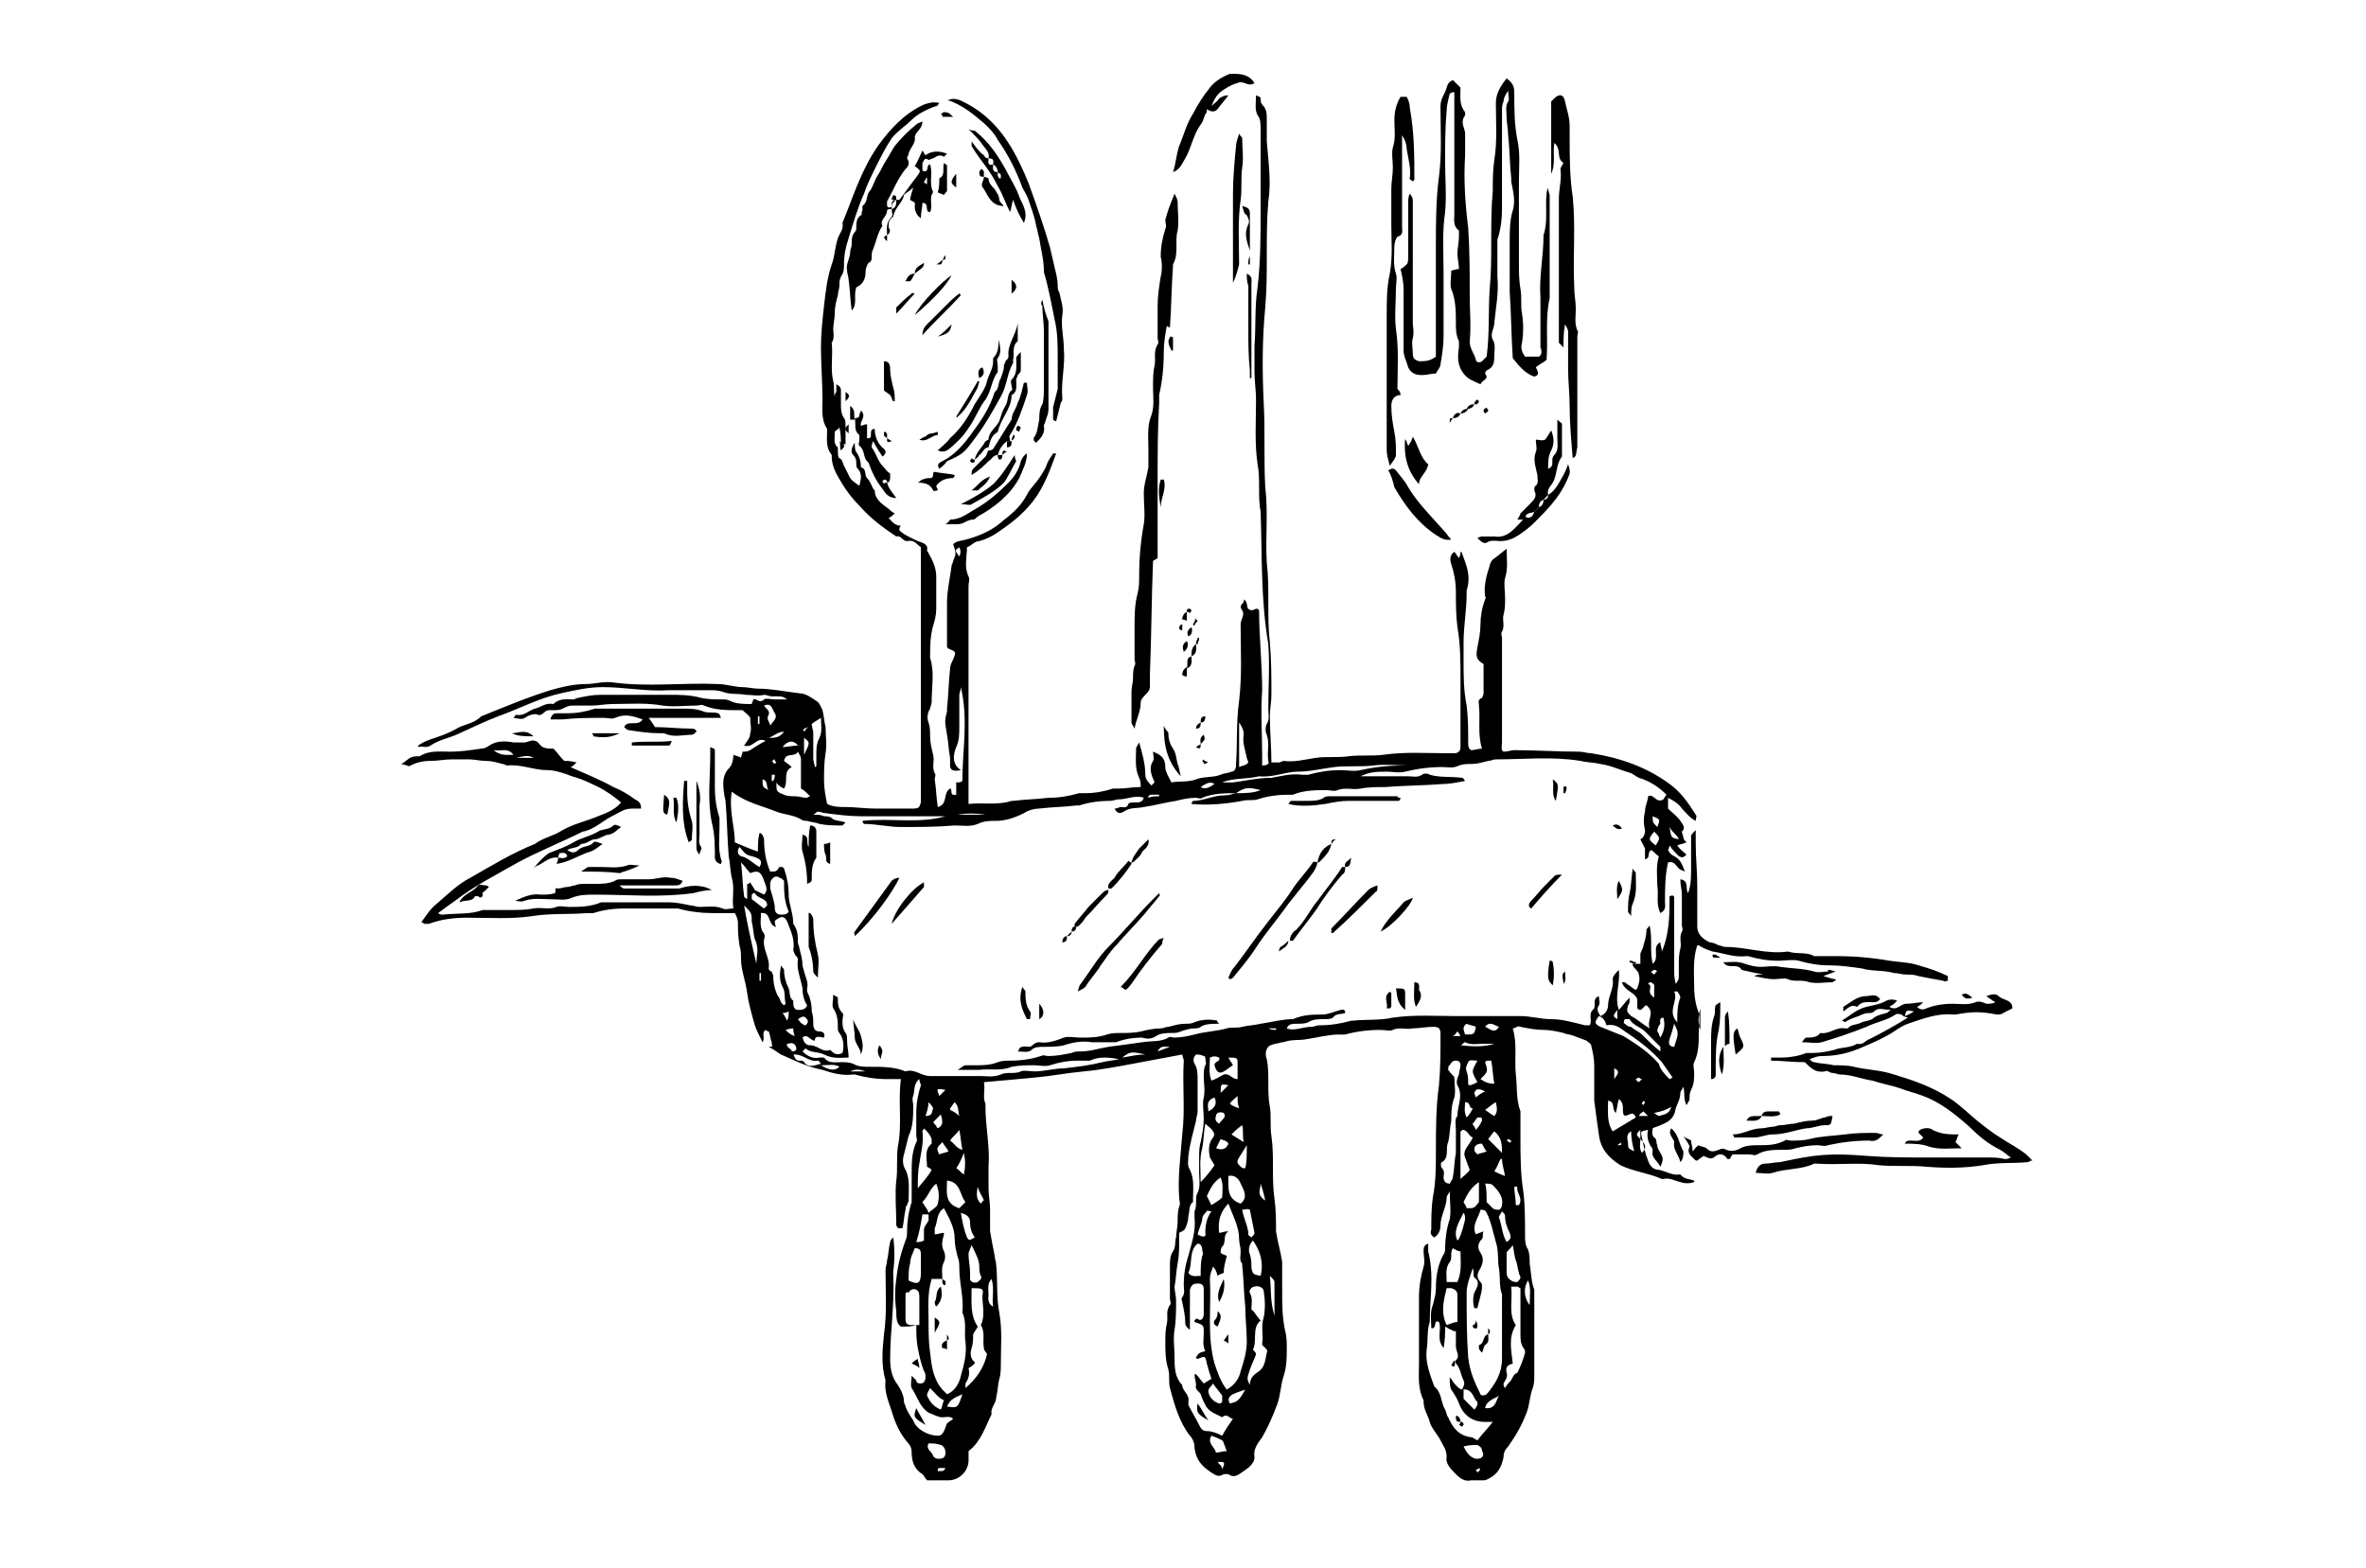 <?xml version="1.0" encoding="utf-8"?>
<!-- Generator: Adobe Illustrator 25.0.0, SVG Export Plug-In . SVG Version: 6.00 Build 0)  -->
<svg version="1.1" id="Calque_1" xmlns="http://www.w3.org/2000/svg" xmlns:xlink="http://www.w3.org/1999/xlink" x="0px" y="0px"
	 viewBox="0 0 153.9 102" style="enable-background:new 0 0 153.9 102;" xml:space="preserve">
<g>
	<path d="M80.4,51.6c-0.7,0-1.5,0-2.2,0.3c-0.1,0.1-0.3,0-0.4,0c-0.5,0-0.9,0.1-1.3,0.2c-0.7,0.1-1.4,0.3-2.1,0.4
		c-0.4,0.1-0.9,0-1.3,0.3c-0.2,0.1-0.4,0.2-0.6-0.2c0.2,0,0.3-0.1,0.4-0.1c0.2,0,0.4,0.1,0.5-0.2c0-0.1,0.3-0.1,0.5-0.1
		c0.2,0,0.4,0,0.5-0.3c-0.5-0.2-1.1,0.1-1.6,0.1c-0.2,0-0.4,0.1-0.6,0.1c-0.7,0-1.4,0.1-2,0.3c-0.1,0-0.2,0-0.2,0
		c-0.8,0.1-1.6,0.1-2.4,0.2c-0.3,0-0.7,0.1-1,0.3c-0.6,0.3-1.2,0.5-1.8,0.5c-0.4,0-0.8,0-1.2,0.2c-0.5,0.2-1,0.1-1.5,0.1
		c-1.2,0.1-2.3,0.1-3.5,0.1c-0.8,0-1.6-0.2-2.4-0.2c0,0-0.1-0.1-0.1-0.2c1.8-0.2,3.7,0.2,5.4-0.3c-0.2,0-0.4,0-0.6,0
		c-1.6,0-3.3,0-4.9,0c-0.8,0-1.5-0.1-2.3-0.2c-0.2,0-0.3-0.1-0.5-0.1c-0.1,0-0.1,0.1-0.3,0.2c0.3,0,0.5,0,0.7,0.1
		c0.2,0,0.4,0,0.6,0.2c0.2,0.1,0.5,0.1,0.8,0.2c-0.1,0.1-0.2,0.2-0.2,0.2c-0.5,0-1,0-1.5-0.1c-0.2-0.1-0.5-0.1-0.8-0.2
		c-0.1,0-0.3,0-0.4-0.1c-0.5-0.3-1.1-0.3-1.6-0.5c-1-0.4-2-0.6-2.9-1.3c-0.2,1.2,0.2,2.3,0.2,3.3c0.5,0.2,0.9,0.4,1.5,0.6
		c0-0.4,0-0.8,0.1-1.2c0,0,0.1,0,0.1,0c0.1,0.1,0.2,0.3,0.2,0.4c0,0.7,0.1,1.4,0.4,2.1c0.4,0,0.4,0,0.6-0.3c0,0,0.1,0,0.2,0
		c0,0,0.1,0.1,0.1,0.1c0.2,0.6,0.3,1.1,0.3,1.7c0,0.6,0.3,1.2,0.3,1.9c0.3,0.4,0.3,0.8,0.3,1.2c0,0.1,0.1,0.3,0.1,0.4
		c0.1,0.4,0.2,0.7,0.2,1.1c0,0.1,0.1,0.3,0.1,0.4c0.1,0.4,0.3,0.7,0.2,1.1c0,0.1,0,0.2,0,0.2c0.2,0.4,0.3,0.8,0.3,1.3
		c0.1,0.3,0.1,0.5,0.1,0.8c0,0.3,0.1,0.5,0.4,0.5c0.2,0,0.4,0.1,0.3,0.4c-0.2,0-0.6-0.2-0.6,0.2c-0.3,0-0.5-0.5-0.8-0.2
		c0.1,0.3,0.2,0.5,0.5,0.5c0.5,0,0.8,0.5,1.3,0.3c0.2,0.2,0.4,0.4,0.8,0.2c0.1-0.4,0.1-0.9-0.2-1.3c-0.1-0.1-0.1-0.2-0.1-0.3
		c0-0.4,0-0.9-0.3-1.3c-0.1-0.2,0-0.5,0-0.9c0.1,0.1,0.2,0.1,0.3,0.2c0,0.4,0,0.7,0.3,1c0.1,0.1,0,0.3,0,0.5c0,0.3,0,0.5,0.2,0.8
		c0.1,0.1,0.1,0.3,0.1,0.5c0,0.4,0.1,0.7,0.1,1.1c-0.5,0-1,0.1-1.6-0.2c-0.4-0.2-0.9-0.1-1.2-0.4c-0.1,0.1-0.2,0.2-0.2,0.2
		c0.3,0.3,0.7,0.5,1.1,0.4c0.1,0,0.2,0,0.3,0c0.3,0.4,0.7,0.3,1.1,0.3c0.3,0,0.5,0,0.8,0.1c0.3,0.2,0.7,0.2,1.1,0.2
		c0.8,0,1.6,0,2.3,0.3c0.6-0.2,1,0.3,1.6,0.3c0.5,0,1.1,0,1.6,0c0.5,0,1.1,0,1.6,0c0.5,0,0.9,0.1,1.4-0.1c0.4-0.2,0.9,0,1.3-0.2
		c0.2-0.1,0.6,0,0.9,0c0.6,0,1.3-0.2,1.9-0.2c0.9-0.1,1.7-0.2,2.5-0.4c0.4-0.1,0.7-0.1,1.1-0.2c-0.6-0.1-1.3-0.2-1.9,0.1
		C70.7,69,70.4,69,70.1,69c-0.6,0-1.2,0.1-1.8,0.3c-0.3,0.1-0.7,0-1,0c-0.5,0-1,0-1.5,0.1c-0.7,0.3-1.4,0.1-2.1,0.2
		c-0.4,0-0.8,0-1.4,0c0.3-0.2,0.4-0.3,0.5-0.3c0.2,0,0.4,0,0.6,0c0.5,0,1,0,1.5-0.2c0.3-0.1,0.5-0.1,0.8-0.1c0.7,0,1.4-0.1,2-0.3
		c0.2-0.1,0.3,0,0.5,0c0.5,0,1-0.1,1.5-0.2c0.2-0.1,0.4-0.1,0.6-0.1c0.6,0,1.2-0.2,1.8-0.3c0.8-0.1,1.5-0.2,2.2-0.3
		c0.6-0.1,1.2,0,1.7-0.3c0.1-0.1,0.2,0,0.4,0c0.4,0,0.9-0.1,1.3-0.2c0.7-0.2,1.4-0.2,2.1-0.4c0.3-0.1,0.7,0,1-0.1
		c0.4-0.1,0.8-0.1,1.2-0.2c0.7-0.1,1.4-0.3,2.1-0.3C84.8,66,85.4,66,86,66c0.4,0,0.8-0.2,1.2-0.3c0.1,0,0.3-0.1,0.3,0.2
		c-0.2,0.1-0.6,0-0.8,0.3c-0.1,0.1-0.4,0.1-0.6,0.1c-0.3,0-0.7,0-1,0.2c-0.2,0.1-0.5,0.1-0.8,0.1c-0.2,0-0.5,0-0.6,0.3
		c0.5,0.2,1-0.1,1.6-0.1c0.2,0,0.3-0.1,0.5-0.1c0.7,0,1.4-0.1,2.1-0.3c0,0,0.1,0,0.1,0c0.9-0.1,1.7,0,2.6-0.2
		c1.4-0.2,2.8-0.1,4.2-0.1c1.4,0,2.8,0,4.1,0c0.7,0,1.3,0.2,2,0.2c0.7,0,1.4,0.2,2.2,0.4c0.1,0,0.2,0,0.3,0c0.2-0.3-0.1-0.7,0.2-1
		c0.3-0.2-0.1-0.7,0.4-0.9c0,0.2,0.1,0.5,0,0.6c-0.2,0.3,0,0.5,0.1,0.7c0.3-0.1,0.5-0.4,0.5-0.7c0-0.6,0.4-1.1,0.3-1.7
		c0-0.2,0.2-0.4,0.4-0.6c0.1,0.9-0.3,1.7,0,2.6c0.2-0.2,0.4-0.5,0.7-0.8c0,0.3,0,0.4-0.1,0.5c-0.1,0.4-0.1,0.4,0.2,0.7
		c0.4,0.2,0.7,0.5,1.2,0.8c-0.2-0.6,0.4-1-0.2-1.5c-0.2,0-0.3,0.5-0.6,0.2c0-0.2,0-0.5,0-0.6c-0.2-0.5-0.8-0.5-1-1.1
		c0.1,0,0.3,0,0.3,0.1c0.2,0.1,0.4,0.3,0.6,0.4c0.1-0.1,0.1-0.1,0.1-0.1c0.1-0.3,0.2-0.6,0.1-0.9c0-0.2-0.3-0.4-0.4-0.6
		c0,0,0,0,0-0.1l0,0c0.2,0,0.3,0,0.5,0c0-0.2,0-0.4,0-0.6c0-0.2,0.2-0.4,0.2-0.6c0.1-0.3,0.2-0.7,0.2-1c0-0.1,0.1-0.1,0.2-0.3
		c0.2,0.9,0,1.6,0.2,2.5c0.5-0.4-0.1-1.1,0.5-1.4c0,0.2,0.1,0.4,0.1,0.6c0.5-1.2,0.5-2.4,0.5-3.6c0.3-0.1,0.3,0,0.3,0.2
		c0,1.5,0,3.1,0,4.6c0,0.3,0,0.5,0.1,0.9c0.1-0.1,0.2-0.3,0.2-0.4c0-0.3,0-0.6,0-0.8c0-0.4,0-0.7,0.1-1.1c0.1-0.3-0.1-0.7,0.1-1.1
		c0.1-0.1,0-0.3,0-0.4c0-0.7,0-1.3,0-2c0-0.3-0.1-0.6-0.1-1c0.6,0.1,0.3,0.6,0.5,0.9c0.2-0.5,0.2-1.1,0.2-1.6c0-0.7,0-1.4,0-2.1
		c0-0.1,0.1-0.2,0.3-0.4c0,0.4,0,0.7,0,0.9c0,0.9,0.1,1.8,0.1,2.7c0,0.9,0,1.8,0,2.7c0,0.5,0.4,0.8,0.8,1c0.2,0,0.4,0.1,0.6,0.2
		c0.1,0,0.3,0.1,0.4,0.1c1.4,0,2.7,0.5,4.1,0.3c0.6,0.2,1.2,0,1.7,0.3c0.1,0,0.2,0,0.4,0c0.4,0,0.8,0,1.1,0c1.1,0,2.3,0.1,3.4,0.3
		c0.7,0.1,1.3,0.1,1.9,0.3c0.7,0.2,1.3,0.4,1.9,0.7c0,0.1,0,0.2,0,0.3c-0.1,0-0.2,0.1-0.3,0c-0.6-0.1-1.1-0.2-1.6-0.3
		c-0.3-0.1-0.5-0.1-0.8-0.1c-0.3,0-0.5-0.1-0.8-0.1c-0.7-0.2-1.4-0.1-2.1-0.3c-0.7-0.1-1.4-0.2-2.1-0.2c-0.7,0-1.3-0.1-2-0.3
		c-0.4-0.1-0.9,0-1.3,0c-0.7,0-1.3-0.1-2-0.3c0,0-0.1,0-0.1,0c-0.8,0.1-1.5-0.2-2.2-0.3c-0.3-0.1-0.6-0.2-0.9-0.4c0,0-0.1,0-0.1,0
		c-0.3,0.9-0.2,1.8-0.2,2.7c0,0.6,0.1,1.2,0.3,1.7c0.1,0.4,0,0.8,0,1.3c0,0.6,0,1.3-0.3,1.9c-0.1,0.2,0,0.4,0,0.7
		c0,0.4,0,0.7-0.2,1.1c-0.1,0.2-0.1,0.4-0.1,0.6c0,0.1-0.1,0.2-0.2,0.4c-0.2-0.4-0.1-0.8-0.2-1.2c-0.1,0.2-0.2,0.3-0.2,0.4
		c0,0.4-0.2,0.7-0.3,1c-0.1,0.7-0.5,0.9-1,1.1c-0.2,0.1-0.3,0.1-0.5,0.2c0,0.2-0.1,0.4,0.1,0.6c0.2,0.1,0.1,0.3,0.2,0.5
		c0,0.2,0.1,0.3,0.2,0.5c0.2,0.3,0.2,0.5,0,0.9c-0.2-0.4-0.6-0.6-0.5-1c0-0.1,0-0.2-0.1-0.3c-0.2-0.3-0.3-0.7-0.2-1.1
		c-0.5,0.1-0.5,0.1-0.4,0.5c0.1,0.5,0.2,1,0.4,1.5c0.1,0.3,0.3,0.6,0.7,0.6c0.5,0.1,0.9,0.4,1.4,0.3c0.2,0.3,0.6,0.3,0.9,0.4
		c0,0,0,0,0,0.1c-0.3,0.1-0.6,0.1-0.9,0c-0.4-0.1-0.7-0.3-1.1-0.2c0,0-0.1,0-0.1,0c-0.9-0.4-1.9-0.5-2.7-0.9c-0.8-0.5-1.3-1.1-1.4-2
		c-0.1-0.7-0.2-1.4-0.3-2.2c0-0.7,0-1.5,0-2.3c0-0.4-0.1-0.9-0.2-1.3c0-0.1-0.2-0.2-0.3-0.3c-0.3-0.1-0.5-0.2-0.8-0.3
		c-0.2-0.1-0.5-0.1-0.7-0.2c-0.4-0.1-0.9-0.2-1.3-0.2c-0.5,0-1-0.1-1.5-0.2c-0.2-0.1-0.3,0.1-0.5,0.1c0.3,1,0.1,2,0.2,3
		c0.1,0.8,0,1.6,0.3,2.4c0,0.1,0,0.3,0,0.4c0,0.4,0,0.9,0,1.3c0,1.2,0,2.4,0.2,3.6c0.1,0.9,0.1,1.9,0.1,2.8c0,0.3,0,0.6,0.2,0.9
		c0.1,0.3,0.1,0.6,0.1,0.9c0.1,0.6,0.1,1.2,0.3,1.7c0,0.1,0,0.3,0,0.4c0,1.7,0,3.5,0,5.2c0,0.3,0,0.5-0.1,0.8
		c-0.2,0.5-0.2,1.1-0.4,1.6c-0.3,0.8-0.7,1.5-1.2,2.2c-0.2,0.2-0.3,0.4-0.3,0.7c-0.1,0.5-0.3,1-0.8,1.3c-0.2,0.1-0.3,0.2-0.5,0.2
		c-0.3,0-0.6,0-0.8,0c-0.4,0.1-0.7-0.1-1-0.4c-0.3-0.3-0.7-0.7-0.6-1.1c0-0.5-0.2-0.7-0.4-1.1c-0.2-0.4-0.6-0.8-0.7-1.2
		c-0.1-0.4-0.4-0.8-0.4-1.3c0,0,0-0.1,0-0.1c-0.4-0.8-0.3-1.6-0.3-2.4c0-1.4,0-2.9,0-4.3c0-0.7,0.1-1.3,0.3-2c0.1-0.3,0-0.7,0-1
		c0-0.2,0-0.4,0.3-0.5c0,0.2,0,0.3,0,0.5C93.3,83,93,84.5,93,86c-0.2,0.6-0.1,1.2-0.2,1.8c-0.1,0.8,0.2,1.6,0.5,2.4
		c0.5,0.4,0.4,1,0.7,1.5c0.1,0.2,0.1,0.4,0.2,0.5c0.3,0.7,0.7,1.2,1.5,1.3c0.1,0,0.2,0.1,0.4,0.2c0.3-0.4,0.7-0.8,1-1.2
		c-0.2,0-0.3,0-0.5,0c-0.8,0-1.4-0.4-1.7-1.2c-0.1-0.3-0.3-0.6-0.5-0.9c-0.1-0.2-0.1-0.4-0.1-0.8c0.2,0.2,0.2,0.3,0.3,0.4
		c0.2,0.2,0.3,0.4,0.6,0.4c0,0.2,0,0.4,0,0.6c0.3,0.3,0.5,0.5,0.7,0.7c0.2-0.2,0.3-0.5,0.1-0.6c-0.2-0.3-0.3-0.8-0.9-0.7
		c0.1-0.2,0.2-0.4,0.1-0.6c-0.2-0.4-0.2-0.8-0.5-1.1c0,0-0.1-0.2,0-0.2c0.3-0.3,0-0.6,0-0.9c0-0.3,0-0.7,0-1c-0.1,0-0.2,0-0.3-0.1
		c-0.1,0-0.2-0.1-0.4-0.2c0,0.5,0,0.8-0.1,1.4c-0.5-0.6-0.1-1.2-0.3-1.7c-0.4-0.2-0.1,0.5-0.5,0.4c0-0.5-0.1-1,0.1-1.5
		c0.1-0.4,0.2-0.7,0.2-1.1c0-0.7,0.1-1.5,0.5-2.2c0.1-0.1,0.1-0.3,0.1-0.4c0-0.6,0.1-1.3,0.3-1.9c0.1-0.5,0-1.1,0-1.8
		c-0.1,0.2-0.2,0.3-0.2,0.4c0,0.6-0.4,1.2-0.4,1.8c0,0.3-0.1,0.6-0.4,0.8c-0.2-0.1-0.3-0.3-0.2-0.5c0-0.7,0-1.4,0.1-2.1
		c0.2-1,0.2-2,0.2-3c0-1.4,0-2.9,0.2-4.3c0.1-1.1,0.1-2.2,0.1-3.3c0-0.4-0.1-0.5-0.5-0.5c-0.4,0-0.9,0.1-1.3,0.1
		c-0.4,0.1-0.9-0.1-1.3,0.1c-0.2,0.1-0.5,0-0.8,0c-0.8,0-1.6,0.1-2.3,0.3c-0.1,0-0.3,0-0.4,0c-0.7,0-1.4,0.2-2.1,0.3
		c-0.5,0.1-1,0-1.5,0.2c0,0-0.1,0-0.1,0c-0.3,0.1-0.7,0.1-0.9,0.3c-0.2,0.2-0.2,0.6-0.1,0.8c0.2,1,0,2.1,0.2,3.1
		c0.1,0.6,0,1.3,0.1,1.9c0.2,1.4,0,2.7,0.2,4.1c0.1,0.7,0.1,1.4,0.1,2.1c0.1,0.7,0.3,1.3,0.4,2c0,0.1,0,0.3,0,0.4c0,0.5,0,1,0,1.5
		c0,0.9,0,1.7,0.2,2.6c0.1,0.4,0.1,0.7,0.1,1.1c0,0.6,0,1.2-0.2,1.8c-0.2,0.6-0.2,1.2-0.4,1.8c-0.3,0.8-0.6,1.5-1,2.2
		c-0.3,0.4-0.6,0.8-0.5,1.3c0,0.4-0.4,0.7-0.7,0.9c-0.3,0.2-0.6,0.5-1,0.2c-0.1,0-0.2,0-0.3,0c-0.3,0.2-0.5,0.1-0.8-0.1
		c-0.6-0.4-1-0.8-1.1-1.6c0-0.3-0.1-0.6-0.3-0.8c-0.7-0.9-1-2-1.3-3.1c-0.1-0.4,0-0.8-0.1-1.2c-0.2-0.6-0.2-1.2-0.2-1.8
		c0-0.4,0-0.8,0.1-1.2c0.1-0.4-0.1-0.8,0.2-1.2c0.1-0.1,0-0.3,0-0.4c0-0.7,0-1.5,0-2.2c0-0.3,0-0.6,0.2-0.9c0.2-0.3,0.1-0.6,0.2-0.9
		c0-0.3,0.1-0.7,0.1-1c0-0.3,0-0.7,0.1-1c0.1-0.2,0-0.4,0-0.6c-0.1-1.4,0.1-2.7,0.2-4.1c0.2-1.6,0-3.2,0.1-4.8
		c0-0.1-0.1-0.3-0.1-0.4c-1.1,0.2-2.1,0.4-3.2,0.6c-1.1,0.2-2.1,0.4-3.2,0.5c-1.1,0.1-2.1,0.3-3.2,0.4c-1.1,0.1-2.1,0.2-3.3,0.3
		c0.1,0.5-0.1,1,0.1,1.4c0,0.1,0,0.1,0,0.2c0,1.3,0.3,2.6,0.2,3.9c0,0.4,0,0.9,0,1.4c0,0.5,0.1,0.9,0.1,1.4c0,0.5,0,1,0,1.4
		c0.1,0.6,0.2,1.1,0.3,1.6c0,0.2,0.1,0.4,0.1,0.6c0.1,1,0,2.1,0.2,3.1c0.2,1.1,0.1,2.2,0.1,3.3c0,0.3,0,0.7-0.1,1
		c-0.1,0.4-0.1,0.8-0.2,1.2c0,0.4-0.4,0.7-0.3,1.1c-0.4,0.8-0.7,1.8-1.5,2.4c0,0.2,0,0.4,0,0.6c0,0.7-0.6,1.3-1.3,1.3
		c-0.4,0-0.9,0-1.4,0c-0.1-0.1-0.2-0.3-0.3-0.4c-0.5-0.3-0.7-0.8-0.7-1.4c0-0.3-0.1-0.5-0.3-0.7c-0.5-0.6-0.8-1.3-1-2
		c-0.2-0.6-0.5-1.3-0.4-2c-0.3-1-0.2-2-0.1-3c0.2-1.4,0.1-2.8,0.1-4.2c0-0.2,0.1-0.4,0.1-0.6c0.1-0.4,0.1-0.8,0.2-1.2
		c0-0.1,0.1-0.2,0.2-0.3c0.1,0.7,0.1,1.5,0,2.2c0,0,0,0.1,0,0.1c0,0.1,0,0.1,0,0.2c0.1,1.8-0.2,3.6-0.2,5.4c0,0.6,0.1,1.2,0.5,1.7
		c0.2,0.3,0.4,0.7,0.4,1.1c0,0.1,0.1,0.2,0.1,0.3c0.1,0.3,0.3,0.6,0.5,0.9c0.2,0.6,1,1,1.6,1c0.2,0,0.3-0.1,0.4-0.3
		c0.1-0.2,0.1-0.3,0.2-0.5c0.1-0.1,0.3-0.2,0.4-0.3c-0.2-0.2-0.5-0.1-0.7-0.1c-0.3,0-0.6-0.2-0.9-0.3c-0.6-0.4-0.7-1-1.1-1.6
		c-0.1-0.2,0-0.5,0-0.8c0.1,0.1,0.2,0.2,0.3,0.3c0,0.2,0.2,0.2,0.3,0.2c0.2,0,0.3-0.2,0.3-0.4c0-0.1,0-0.3-0.1-0.4
		c-0.2-0.5-0.3-1-0.4-1.5c-0.1-0.5-0.1-1-0.1-1.5c-0.3,0.1-0.6,0.1-1,0.1c-0.3-0.2-0.3-0.6-0.3-1c-0.1-0.7-0.1-1.4,0-2.1
		c0.1-0.9,0.3-1.7,0.6-2.5c0.1-0.2,0.1-0.4,0.1-0.6c0-0.6,0.1-1.3,0.3-1.9c0-0.1,0-0.3,0-0.4c0-0.5,0-1,0-1.5c0-0.7,0-1.3,0.3-2
		c0.1-0.1,0-0.3,0-0.4c0-0.5,0-1,0-1.5c0-0.6,0.1-1.2,0.3-1.8c0-0.1-0.1-0.2-0.1-0.4c-0.4,0.3-0.3,0.8-0.4,1.1c-0.1,0.2,0,0.4,0,0.6
		c0,0.7,0,1.4-0.3,2c-0.1,0.4-0.2,0.8-0.3,1.2c-0.1,0.3-0.1,0.7,0.1,1c0.3,0.6,0.2,1.3,0.2,2c0,0.1-0.1,0.2-0.1,0.3
		c-0.1,0.1-0.1,0.2-0.1,0.3c-0.1,0.4-0.1,0.8-0.2,1.2c-0.1,0-0.2,0-0.3,0c0-0.1-0.1-0.1-0.1-0.2c0-1-0.1-2,0-2.9
		c0.1-0.7,0-1.5,0.1-2.2c0.3-1.5,0-2.9,0.2-4.4c-0.3,0-0.6,0-0.9,0c-0.7,0-1.4-0.1-2.1-0.3c0,0,0,0-0.1,0c-0.7,0.1-1.4-0.1-2-0.3
		c-1-0.2-1.8-0.6-2.7-1c-0.2-0.1-0.4-0.3-0.8-0.5c0.3,0,0.5-0.1,0.6-0.1c0.3,0.3,0.8,0.2,1,0.5C51.7,69,51.9,69,52,69
		c0.1,0,0.3,0,0.3,0.1c0.3,0.4,0.7,0.2,1.1,0.1c-0.1-0.1-0.1-0.2-0.2-0.2c-0.6,0.1-0.9-0.4-1.5-0.4c-0.1,0-0.1-0.1-0.2-0.2
		c0.1,0,0.3,0,0.3-0.2c0-0.1-0.1-0.3-0.2-0.3c-0.1-0.1-0.2,0-0.4,0c-0.1,0.3,0.4,0.3,0.3,0.6c-0.5,0.1-0.8-0.3-1.2-0.4
		c-0.1,0-0.1-0.2-0.1-0.3c-0.1-0.2-0.1-0.5-0.2-0.7c0,0-0.1,0-0.2-0.1c-0.3,0.2,0,0.5-0.2,0.8c-0.2-0.4-0.4-0.8-0.5-1.1
		c-0.2-0.7-0.4-1.4-0.5-2.1c-0.1-0.8-0.4-1.5-0.4-2.2c0-0.3,0-0.6-0.1-0.9C48,60.9,48,60.4,48,60c0-0.2-0.1-0.4-0.2-0.6
		c-0.5,0-1,0-1.5,0c-0.7,0-1.5-0.1-2.2-0.3c-0.2,0-0.3,0-0.5,0c-1,0-2,0-3,0c-0.7,0-1.4,0.1-2,0.3c-0.1,0-0.3,0-0.4,0
		c-1.2,0.1-2.4,0-3.6,0.2c-1.4,0.2-2.8,0.1-4.2,0.1c-0.9,0-1.7,0.1-2.5,0.4c-0.1,0-0.2,0-0.3,0c0,0-0.1-0.1-0.2-0.1
		c0.3-0.4,0.6-0.9,1-1.2c0.7-0.6,1.4-1.3,2.2-1.7c1.4-0.8,2.7-1.6,4.2-2.2c0.5-0.4,1.2-0.5,1.8-0.9c0.7-0.4,1.6-0.6,2.3-0.9
		c0.5-0.2,1.1-0.4,1.5-0.9c-0.6-0.5-1.2-0.9-1.9-1.2c-0.4-0.2-0.9-0.4-1.3-0.5c-0.5-0.2-1.1-0.4-1.6-0.4c-0.9,0-1.7-0.4-2.6-0.3
		c-0.1,0-0.2-0.1-0.3-0.1c-0.4-0.1-0.7-0.2-1.1-0.2c-0.4,0-0.7-0.1-1.1-0.1c-0.4,0-0.8,0-1.1,0c-0.5,0-0.9,0.1-1.4,0.1
		c-0.5,0-0.9,0.1-1.3,0.3c-0.1,0.1-0.1,0-0.6-0.1c0.4-0.2,0.5-0.5,1-0.5c0.1,0,0.2,0,0.2,0c0.6-0.4,1.3-0.3,2-0.3
		c0.7,0,1.3-0.1,2-0.2c0.3,0,0.5-0.2,0.7-0.3c0.4-0.2,0.9-0.2,1.4-0.1c0.2,0,0.5,0,0.7,0c0.2,0,0.5-0.2,0.7-0.1
		c0.2,0,0.3,0.3,0.5,0.4c0.2,0.1,0.4,0.1,0.7,0.1c0.2,0.2,0.4,0.5,0.7,0.8c0.2,0,0.4,0,0.8,0.1c-0.2,0.2-0.3,0.3-0.4,0.3
		c0.9,0.4,1.9,0.8,2.8,1.3c0.5,0.2,1,0.5,1.4,0.8c0.2,0.1,0.4,0.2,0.4,0.6c-0.1,0-0.2,0-0.4,0c-0.7,0-0.7,0.1-1.5,0.5
		c-0.6,0.3-1.2,0.9-1.9,1c-1.4,0.7-2.9,1.3-4.2,2c-1.4,0.8-2.8,1.5-4.1,2.5c-0.3,0.2-0.7,0.5-1.1,0.8c0.1,0.1,0.2,0.1,0.3,0.1
		c0.9-0.1,1.8,0,2.6-0.3c0.1,0,0.3,0,0.4,0c0.5,0,0.9,0,1.4,0c0.5,0,1,0,1.5-0.1c0.5-0.1,1,0.1,1.5-0.1c0.2-0.1,0.5,0,0.8,0
		c0.7,0,1.4,0,2.1-0.3c0.1,0,0.2,0,0.4,0c1.3,0,2.7,0,4,0c0.5,0,0.9,0.1,1.4,0.2c0.2,0,0.4,0.1,0.6,0.1c0.5,0,1-0.1,1.5,0.1
		c0.2,0.1,0.4,0,0.7,0c-0.1-0.7,0.1-1.3-0.1-2c-0.1-0.4-0.1-0.9-0.2-1.4c-0.1-1.2-0.1-2.3-0.2-3.5c0-0.2-0.1-0.4-0.1-0.6
		C47,51,47,50.4,47.4,50c0.2-0.2,0.3-0.5,0.3-0.9c0.2,0.1,0.4,0.1,0.5,0.2c0-0.1,0.1-0.3,0.1-0.4c0.2,0,0.3,0,0.5-0.1
		c0.3-0.2,0.6-0.4,1-0.6c-0.6-0.3-0.8,0.5-1.4,0.3c0.2-0.3,0.4-0.5,0.4-0.8c0.1-0.3,0-0.6,0-1c-0.1-0.2-0.3-0.3-0.5-0.5
		c-0.1,0-0.2,0-0.3,0c-0.7,0-1.5,0-2.2-0.3c-0.2-0.1-0.3,0-0.5,0c-0.7,0-1.5,0.1-2.2,0c-1.1-0.2-2.2-0.1-3.3-0.1
		c-0.4,0-0.9,0.1-1.3,0.1c-0.4,0-0.9,0-1.3,0c-0.2,0-0.4,0.1-0.6,0.2c-0.2,0.1-0.4,0.1-0.6,0.1c-0.1,0-0.2,0-0.3,0
		c-0.3,0-0.4,0.4-0.7,0.3c-0.2-0.1-0.5,0-0.7,0.1c-0.3,0.2-0.3,0.2-0.9,0.1c0.1-0.1,0.1-0.2,0.2-0.2c0.5,0.1,0.8-0.3,1.2-0.4
		c0.4-0.1,0.7-0.4,1.2-0.3c0.4-0.4,0.9-0.3,1.3-0.3c0.1,0,0.2-0.1,0.3-0.1c0.5-0.1,0.9-0.2,1.5-0.2c1.5,0,3,0,4.4,0
		c0.7,0,1.4,0,2.1,0.2c0.5,0.1,0.9,0.1,1.4,0.1c0.2,0,0.3,0,0.5,0.1c0.4,0.2,0.9,0.2,1.4,0.2c0-0.1,0.1-0.2,0.1-0.3
		c0.2-0.1,0.4,0.3,0.7,0c0.1-0.1,0.5,0,0.7,0c0.2,0,0.5,0,0.8,0c-0.3-0.2-0.3-0.2-0.8-0.2c-0.1,0-0.1,0-0.2,0
		c-0.2,0-0.3-0.1-0.5-0.1c-0.4,0.1-0.8,0-1.2,0c-0.5-0.1-1,0-1.5-0.2c-0.3-0.1-0.6-0.1-0.9-0.1c-0.9,0-1.8,0-2.6,0
		c-1.4,0.1-2.9-0.2-4.3-0.2c-0.9,0-1.8,0.2-2.7,0.4c-1.4,0.3-2.7,1-4.1,1.5c-0.8,0.3-1.6,0.7-2.5,1.1c-0.6,0.3-1.3,0.4-1.9,0.8
		c-0.3,0.2-0.5,0-0.8,0.1c0,0,0-0.1,0-0.1c0.3-0.2,0.5-0.3,0.8-0.4c0.6-0.2,1.2-0.4,1.7-0.7c0.5-0.3,1.1-0.3,1.6-0.8
		c1.5-0.6,2.9-1.2,4.5-1.7c0.7-0.2,1.5-0.4,2.3-0.4c0.6,0,1.2-0.2,1.8-0.1c2.3,0.3,4.5,0,6.8,0.1c0.5,0,1.1,0.2,1.6,0.2
		c0.3,0,0.7,0.1,1,0.1c0.9,0,1.8,0.2,2.7,0.3c0.4,0,0.8,0.3,1.1,0.5c0.2,0.1,0.3,0.4,0.4,0.6c0.1,0.4,0.1,0.7,0.2,1.1
		c0,0.6,0.1,1.1,0,1.7c-0.1,0.6-0.1,1.2-0.1,1.8c0,0.5,0.1,1,0.2,1.5c0.4,0.2,0.8,0.2,1.2,0.2c0.6,0,1.3,0.1,1.9,0.1
		c0.7,0,1.3,0,2,0c0.2,0,0.3,0,0.5,0c0.4,0,0.4-0.1,0.5-0.4c0-0.1,0-0.2,0-0.3c0-5.4,0-10.8,0-16.2c0,0,0-0.1,0-0.1
		c-0.3-0.2-0.4-0.5-0.9-0.4c-0.3,0-0.4-0.4-0.7-0.3c-0.9-0.6-1.7-1.2-2.4-2c-0.4-0.4-0.8-0.9-1.1-1.4c-0.3-0.5-0.7-1.1-0.7-1.8
		c0-0.1,0-0.1,0-0.1c-0.4-0.5-0.3-1-0.3-1.6c0,0,0-0.1,0-0.1c-0.4-0.6-0.3-1.3-0.3-1.9c0-1.1-0.1-2.3-0.1-3.4c0-0.9,0.1-1.8,0.2-2.7
		c0.1-0.9,0.2-1.8,0.5-2.7c0.2-0.5,0.2-1.1,0.4-1.7c0.1-0.3,0.4-0.6,0.3-1c0.7-1.7,1.2-3.4,2.3-5c0.8-1.1,1.7-2.1,3-2.7
		c0.3-0.1,0.6-0.2,1-0.1c-0.1,0.1-0.1,0.2-0.2,0.2c-0.6,0.2-1.2,0.5-1.6,0.9c-0.4,0.4-0.9,0.7-1.3,1.2c-0.4,0.6-0.7,1.2-1,1.8
		c-0.3,0.6-0.6,1.2-0.8,1.8c-0.4,0.9-0.7,1.9-1,2.9c-0.2,0.6-0.3,1.1-0.3,1.7c0,0.3,0,0.5-0.2,0.8c-0.1,0.2-0.1,0.4-0.1,0.6
		c0,0.2-0.1,0.4-0.1,0.6c-0.1,0.4-0.2,0.7-0.2,1.2c0,0.3-0.1,0.7-0.1,1c0,0.3,0.1,0.6-0.1,0.9c0.1,0.8-0.1,1.7,0.1,2.5
		c0.1,0.3,0,0.7,0.1,1c0-0.1,0-0.2,0.1-0.3c0-0.1,0-0.3,0-0.5c0.2,0.1,0.3,0.2,0.3,0.4c0,0.3,0,0.6,0,0.9c0,0.3,0,0.6,0.2,0.9
		c0.1,0.1,0.1,0.3,0.1,0.5c0,0.4,0,0.8,0,1.2c0,0,0,0,0,0c-0.1,0-0.1,0-0.3,0c0-0.3,0-0.7-0.1-1.1c-0.1,0.2-0.3,0.2-0.3,0.3
		c0,0.4-0.1,0.8,0.2,1c0,0,0,0,0,0.1c0,0.2,0,0.6,0.1,0.6c0.2,0.1,0.2,0.3,0.3,0.5c0.1,0.2,0.2,0.4,0.3,0.6c0.1,0.3,0.4,0.5,0.7,0.7
		c0.1-0.4,0.2-0.8-0.1-1.1c-0.1-0.1-0.1-0.2-0.1-0.3c0-0.2,0-0.4-0.2-0.6c-0.2-0.2-0.1-0.5,0.1-0.8c0,0.2,0,0.5,0.1,0.6
		c0.2,0.3,0.3,0.6,0.3,1c0.4,0.1,0.2,0.5,0.4,0.7c0.2,0.2,0.3,0.5,0.4,0.7c0,0,0.1,0.1,0.1,0.1c0,0.6,0.5,0.9,0.9,1.2
		c0.1,0.1,0.2,0.2,0.4,0.3c-0.1,0.1-0.2,0.2-0.4,0.3c0.2,0.2,0.4,0.5,0.8,0.5c-0.1,0.1-0.1,0.2-0.1,0.3c0.3,0.3,0.8,0.5,1.2,0.7
		c0.3,0.1,0.7,0.2,0.6,0.6c0,0.1,0.1,0.1,0.1,0.2c0.3,0.5,0.5,1,0.5,1.5c0,0.7,0,1.4,0,2.1c0,0.4-0.1,0.8-0.2,1.1
		c-0.2,0.7-0.2,1.4-0.2,2.1c0.3,0.9,0.1,1.9,0.1,2.9c0,0.1-0.1,0.3-0.1,0.4c-0.2,0.3-0.2,0.7-0.1,0.9c0.1,0.3,0.1,0.6,0.1,0.9
		c0,0.4,0.1,0.8,0.2,1.2c0.1,0.4-0.1,0.8,0.1,1.2c0.1,0.1,0,0.3,0,0.4c0.1,0.6,0.1,1.2,0.2,1.8c0.7-0.2,0.3-0.9,0.8-1.2
		c0.2,0-0.1,0.5,0.4,0.4c0-0.2,0-0.5,0-0.8c0.2,0,0.3,0,0.4-0.1c0-2,0.4-4-0.1-6.1c0,0.2-0.1,0.4-0.1,0.5c0,0.7,0,1.4,0,2.1
		c0,0.4,0,0.9-0.2,1.3c-0.2,0.5-0.3,1.1,0.3,1.5c-0.5,0.1-0.7,0-0.7-0.3c0-0.1,0-0.3,0-0.5c-0.1-0.5-0.1-1-0.2-1.5
		c-0.1-0.7-0.2-0.8,0-1.5c0-0.1,0-0.1,0-0.2c0.1-0.9,0.1-1.7,0.2-2.6c0-0.2,0.1-0.4,0.2-0.6c0.2-0.5,0.2-0.5-0.3-0.7
		c0,0-0.1-0.1-0.1-0.1c0-1,0-1.9,0-2.9c0-0.8,0.2-1.6,0.3-2.4c0-0.1,0.1-0.2,0.1-0.3c0.2-0.5,0.2-0.5,0-1.1c0.1-0.1,0.3-0.2,0.4-0.2
		c1-0.2,2-0.6,2.7-1.2c0.2-0.2,0.4-0.3,0.6-0.5c0.5-0.4,0.9-0.9,1.2-1.5c0.2-0.3,0.5-0.6,0.7-0.9c0.2-0.3,0.4-0.6,0.5-0.9
		c0.1-0.3,0.3-0.5,0.4-0.7c0,0,0.1,0,0.2,0c-0.4,1.1-0.8,2.2-1.5,3.1c-0.7,0.9-1.5,1.5-2.4,2.1c-0.3,0.2-0.7,0.4-1.1,0.5
		c-0.3,0-0.5,0.3-0.8,0.4c0,0.6-0.2,1.3,0.1,1.9c0.1,0.2,0,0.4,0,0.6c0,4.5,0,8.9,0,13.4c0,0.2,0,0.5,0,0.8c1-0.1,1.9,0.1,2.8-0.2
		c0,0,0,0,0.1,0c0.8-0.1,1.5-0.1,2.3-0.2c0.7,0,1.3-0.1,2-0.3c0.1,0,0.3,0,0.4,0c0.6,0,1.2-0.1,1.8-0.3c0.1,0,0.2,0,0.4,0
		c0.4,0,0.9-0.1,1.4-0.1c0-0.2,0-0.4-0.1-0.6c-0.3-0.6-0.2-1.3-0.2-1.9c0-0.1,0.1-0.2,0.2-0.4c0.2,0.7,0.4,1.4,0.4,2.1
		c0,0.3,0.2,0.5,0.4,0.7c0.1-0.1,0.1-0.1,0.2-0.2c-0.2-0.5-0.4-0.9-0.1-1.4c0.1-0.1,0-0.4,0-0.6c0.5,0.2,0.8,0.4,0.8,1
		c0,0.3,0.2,0.6,0.4,1c0.5-0.1,1.1,0,1.6-0.2c0.5-0.2,1.1-0.1,1.6-0.3c0.2-0.1,0.5-0.1,0.7-0.2c0.2,0,0.3-0.2,0.3-0.4
		c0,0,0-0.1,0-0.1c0.1-1.4,0-2.7,0.2-4.1c0.2-1.7,0.1-3.3,0.1-5c0-0.3,0.3-0.6,0.1-0.9c-0.3-0.4,0.2-0.4,0.1-0.7
		c0.4,0.2,0,0.7,0.6,0.7c0,0,0.1-0.1,0.3-0.1c0,0,0.1,0.1,0.1,0.1c0,1.7,0.2,3.5,0.2,5.2c-0.1,1.4,0,2.9,0,4.3c0,0.2,0,0.4,0,0.6
		c0.3,0,0.5-0.1,0.4-0.3c-0.1-0.6,0.1-1.1-0.1-1.7c-0.1-0.2-0.1-0.5,0-0.7c0.2-0.3,0.1-0.7,0.1-1c0-1.4,0.1-2.8,0-4.2
		C82,39,82.1,36.1,82,33.3c-0.2-1,0-2.1-0.2-3.1c-0.2-1.4-0.1-2.8-0.1-4.2c0-0.6-0.1-1.2-0.1-1.8c0-0.6,0-1.2,0-1.7
		c0.1-1.3,0-2.5,0.2-3.8C82,17,82,15.3,82,13.6c0-1.7,0-3.5,0-5.2c0-0.3,0-0.7-0.2-0.9c-0.2-0.4-0.1-0.8-0.1-1.3
		C81.9,6.3,82,6.3,82,6.4c0,0.1,0,0.3,0.1,0.4c0.3,0.3,0.3,0.6,0.3,1c0,0.5,0,0.9,0,1.4c0.1,1.3,0.3,2.6,0.1,3.9
		c-0.2,2.3,0,4.6-0.2,6.9c-0.2,2.1-0.2,4.1-0.1,6.2c0.1,1.8,0,3.7,0.1,5.5c0.2,1.6,0,3.3,0.1,4.9c0.2,1.7,0,3.5,0.2,5.2
		c0.1,1.1,0.1,2.3,0.1,3.4c0,0.5-0.1,0.9-0.1,1.4c0,1,0.1,2,0.1,3c0.2,0,0.3,0,0.5,0c0.1,0,0.2-0.1,0.3-0.1c0.7,0.1,1.4-0.1,2.1-0.2
		c0.7-0.1,1.4,0,2.1-0.1c0.8-0.1,1.5,0,2.3-0.1c1.4-0.2,2.7-0.1,4.1-0.1c0.2,0,0.4,0,0.5,0c0.2,0,0.4-0.1,0.4-0.4c0-0.2,0-0.4,0-0.6
		c0-1.3,0-2.5,0-3.8c0-1.1,0-2.3-0.2-3.4c-0.1-0.8-0.1-1.5-0.1-2.3c0-0.6-0.1-1.2-0.3-1.8c-0.1-0.3-0.1-0.6,0.2-0.8
		c0.1,0.1,0.2,0.3,0.3,0.4C95,36.1,95,36,95,35.9c0,0,0.1,0,0.1,0.1c0.3,0.8,0.6,1.5,0.3,2.4c0,0.1,0,0.1,0,0.2
		c0,1.1-0.2,2.1-0.2,3.2c0,0.4,0,0.8,0,1.2c0,1,0,1.9,0.2,2.9c0.1,0.8,0.1,1.6,0.1,2.4c0,0.2,0,0.4,0.2,0.5c0.2,0,0.5-0.1,0.7-0.1
		c-0.3-0.9-0.1-1.9-0.2-2.8c0-0.2-0.1-0.4,0.2-0.5c0,0,0.1-0.2,0.1-0.3c0-0.7,0-1.3,0-1.9c-0.5-0.3-0.5-0.5-0.4-1.1
		c0.1-0.5,0.2-1,0.2-1.5c0-0.5,0.1-1.1,0.3-1.6c0-0.1,0.1-0.1,0-0.2c-0.1-0.7,0.1-1.4,0.3-2c0-0.1,0.1-0.3,0.2-0.4
		c0.3-0.2,0.5-0.4,0.9-0.7c0,0.6,0.1,1.3-0.1,1.9c-0.1,0.4,0,0.8,0,1.3c0,0.4,0,0.7-0.1,1.1c-0.1,0.3,0.1,0.7-0.1,1.1
		c-0.1,0.1,0,0.3,0,0.4c0,2.3,0,4.5,0,6.8c0,0.2-0.1,0.5,0.1,0.6c0.3,0,0.5-0.1,0.7-0.1c1.4,0,2.8,0.1,4.2,0.1
		c0.3,0,0.5,0.1,0.8,0.1c1.9,0.3,3.6,0.9,5.1,2c0.7,0.5,1.2,1.2,1.7,2c0.1,0.1,0,0.2,0,0.4c-0.4-0.2-0.6-0.5-0.9-0.8
		c-0.2-0.3-0.5-0.5-0.9-0.7c0,0.3,0,0.6,0,0.7c0.3,0.3,0.6,0.5,0.8,0.8c0.1,0.2,0.4,0.4,0.1,0.7c0,0.1,0.1,0.3,0.1,0.4
		c0,0.1,0.1,0.2,0.2,0.3c-0.2,0.1-0.4,0.1-0.6,0.2c0.2,0.3,0.4,0.4,0.6,0.6c-0.2,0.2-0.3,0.2-0.5,0.1c-0.2-0.2-0.4-0.4-0.6-0.7
		c0,0.1-0.1,0.3-0.1,0.3c0.1,0.2,0.2,0.3,0.4,0.4c0.4,0.2,0.5,0.5,0.7,1c-0.2-0.1-0.3-0.1-0.4-0.2c-0.2-0.2-0.3-0.5-0.7-0.4
		c-0.2,0.9-0.2,1.7-0.2,2.6c0,0.2,0.1,0.5-0.3,0.7c-0.3-0.6-0.1-1.2-0.2-1.8c0-0.6-0.1-1.2,0.1-1.9c-0.2-0.1-0.3-0.3-0.5-0.4
		c-0.3,0.2,0,0.5-0.4,0.6c0-0.2,0-0.5,0-0.7c-0.1-0.2-0.2-0.4-0.3-0.6c0.2-0.1,0.3-0.3,0.3-0.6c-0.1-0.4-0.1-0.8,0-1.2
		c0-0.4,0.2-0.7,0.2-1c0.4-0.2,0.5,0.5,1,0.2c0,0,0.1-0.2,0.2-0.3c-0.5-0.5-1.1-0.9-1.8-1.1c-0.2-0.1-0.3-0.2-0.5-0.3
		c-0.7-0.2-1.3-0.5-2-0.6c-0.4-0.1-0.9-0.1-1.3-0.2c-1.8-0.3-3.7-0.1-5.5-0.1c-0.2,0-0.3,0.1-0.5,0.1c-0.4,0.1-0.7,0.2-1.1,0.2
		c-0.3,0-0.5,0-0.8,0.1c-0.4,0.2-0.7,0.1-1.1,0.1c-0.8,0-1.6,0.1-2.4,0.3c-0.4,0.1-0.8,0-1.2,0c-0.6,0-1.1,0-1.7,0.3
		c0.3,0,0.5,0,0.8,0c0.8,0,1.5,0,2.3,0c0.3,0,0.6,0.1,0.9-0.1c0.1-0.1,0.4-0.1,0.5,0c0.7,0.2,1.4,0.1,2.1,0.2c0.1,0,0.1,0.1,0.2,0.2
		c-0.5,0.1-1,0.2-1.4,0.2c-1.3,0.1-2.5,0.1-3.8,0.2c-0.5,0-1.1,0-1.6,0.1c-0.5,0.1-1-0.1-1.5,0.1c-0.2,0.1-0.5,0-0.7,0
		c-0.7,0-1.5,0-2.2,0.3c-0.1,0-0.2,0-0.4,0c-0.6,0-1.3,0.1-1.9,0.3c-0.3,0.1-0.6,0-1,0.1c-1.1,0.2-2.2,0.3-3.3,0.2
		c0-0.1,0.1-0.2,0.1-0.2c0.5,0,1-0.2,1.5-0.3c0.4-0.1,0.8,0,1.2-0.2C80.3,51.7,80.3,51.6,80.4,51.6c0.6,0,1.1,0,1.6-0.2
		C81.2,51.2,81,51.2,80.4,51.6z M106.7,74.1c0-0.2,0-0.4,0-0.6C106.4,73.8,106.4,73.8,106.7,74.1c0,0.3-0.1,0.6,0.1,0.9
		C107.1,74.7,107.1,74.5,106.7,74.1z M61.3,83.2c-0.2,0-0.5,0-0.7,0c-0.3,1-0.2,1.9-0.2,2.8c0,0.7,0,1.3,0.1,2
		c0.1,0.9,0.2,1.7,0.8,2.4c0.1,0.1,0.2,0.2,0.3,0.3c0.5-0.2,0.8-0.7,0.9-1.2c0.2-0.7,0.4-1.4,0.3-2.2c-0.1-0.6,0.1-1.3-0.2-1.9
		c0.1-1-0.2-1.9-0.2-2.9c0-0.2,0-0.5-0.1-0.7c-0.1-0.4-0.2-0.8-0.2-1.2c0-0.8-0.4-1.4-0.7-2c-0.5,0.3-0.4,0.9-0.6,1.3
		c0,0.1,0,0.2,0,0.4c0.2,0,0.4-0.1,0.6-0.1c0,0.1,0,0.1,0,0.1c-0.1,0.4-0.2,0.7,0,1.1c0.1,0.2,0.1,0.5,0,0.7
		C61.2,82.5,61.3,82.8,61.3,83.2L61.3,83.2z M77.8,68.6c-0.2,0.2-0.2,0.4-0.1,0.6c0.2,0.3,0.2,0.7,0.2,1.1c0,0.7,0,1.3,0,2
		c0,0.2-0.1,0.4-0.1,0.6c-0.2,0.8-0.4,1.5-0.5,2.3c0,0.3-0.1,0.6,0.1,0.9c0.3,0.6,0.2,1.3,0.2,1.9c0,0.1,0,0.2,0,0.2
		c-0.3,0.2-0.2,0.6-0.3,0.9c0,0.3-0.1,0.6-0.2,0.8c0,0.1-0.2,0.2-0.4,0.3c0,0.2,0,0.3,0,0.5c0,0.5,0,1-0.1,1.5
		c-0.1,0.5-0.1,1-0.2,1.5c0,0.3,0.1,0.6,0.1,0.9c0,0.6,0,1.3-0.1,1.9c-0.1,0.6,0,1.2,0,1.8c0,0.6,0,1.3,0.5,1.8
		c0,0.4,0.5,0.6,0.4,1.1c0,0.1,0,0.1,0,0.2c0.2,0.4,0.5,0.9,0.7,1.3c0.1,0.2,0.2,0.4,0.5,0.4c0.3,0,0.6,0.1,1,0.3
		c0.2-0.4,0.5-0.8,0.7-1.1c-0.2,0-0.4-0.4-0.7-0.1c-0.2-0.1-0.4-0.2-0.6-0.3c-0.2-0.1-0.4-0.3-0.5-0.5c-0.1-0.2-0.2-0.4-0.3-0.7
		c-0.1-0.2-0.4-0.3-0.3-0.6c0-0.2-0.1-0.4-0.1-0.7c0,0,0.1,0,0.1,0c0.2,0.2,0.3,0.4,0.5,0.6c0.2-0.1,0.3-0.2,0.5-0.3
		c-0.1-0.3-0.2-0.6-0.3-1c-0.1-0.5-0.1-0.5-0.6-0.3c0,0-0.1,0-0.1-0.1c0.2-0.3,0.2-0.3,0.6-0.4c-0.2-0.4-0.1-0.8-0.1-1.2
		c0-0.5,0-0.5-0.6-0.7c0,0,0-0.1,0-0.1c0,0,0.1-0.1,0.1-0.1c0.1-0.1,0.2,0.2,0.4,0c0.1-0.1,0.1-0.3,0.1-0.4c0-0.5,0-1,0-1.5
		c0-0.3-0.1-0.4-0.4-0.4c-0.3,0-0.4,0.1-0.5,0.4c0,0.2,0,0.4,0,0.5c0,0.7,0,1.4,0,2.1c-0.2-0.1-0.3-0.3-0.3-0.4
		c0-0.5-0.1-0.9-0.2-1.4c0-0.1-0.1-0.2,0-0.3c0.2-0.3,0.1-0.5,0.1-0.8c0-0.7,0.1-1.3,0.3-1.9c0.2-0.8,0.5-1.6,0.4-2.5
		c0-0.1,0-0.3,0-0.4c0.2-0.4,0-0.9,0.2-1.2c0.2-0.4,0.1-0.9,0.1-1.3c0-0.3,0-0.7,0-1c0-0.3,0-0.7,0.1-1c0.1-0.5,0.2-1,0.2-1.5
		c0-0.5-0.1-1,0-1.4c0.1-0.5,0-0.9,0-1.4c0-0.2,0-0.5,0.1-0.7c0.1-0.1,0-0.3,0-0.5c0,0,0-0.1-0.1-0.1C78.1,68.6,77.9,68.6,77.8,68.6
		z M78.9,82.4c-0.1,0.3-0.2,0.5-0.2,0.8c0.1,1.8-0.2,3.7,0.3,5.5c0.2,0.6,0.4,1.2,0.8,1.7c0.5-0.3,0.8-0.7,0.9-1.2
		c0.2-0.6,0.4-1.3,0.4-1.9c0-0.8-0.1-1.5-0.1-2.3c-0.1-0.9-0.1-1.8-0.2-2.7c0,0,0-0.1,0-0.1c-0.2-0.2-0.1-0.5-0.1-0.8
		c0-0.3-0.1-0.5-0.1-0.8c0-0.8-0.4-1.5-0.7-2.3c-0.5,0.5-0.7,1.1-0.6,1.9c0.2,0,0.3-0.1,0.6-0.1c-0.4,0.3-0.1,0.7-0.4,1
		c-0.1,0.1-0.1,0.3-0.1,0.4c0.1,0.1,0.2,0.1,0.4,0.2c-0.1,0.4-0.2,0.7-0.2,1.1c-0.2,0.1-0.3,0.1-0.4,0.2
		C79.1,82.6,79,82.5,78.9,82.4z M96.1,85.1c-0.1,0-0.1,0-0.2,0c-0.1-0.3-0.1-0.7,0-1c0.2-0.4,0.4-0.7,0-1c-0.1-0.1,0-0.3-0.1-0.6
		c-0.2,0.6-0.4,1.1-0.4,1.6c0,1.4,0,2.8,0.1,4.2c0.1,0.9,0.4,1.6,0.8,2.4c0,0.1,0.3,0.1,0.4,0c0.6-0.7,1-1.4,1-2.3
		c0-1.2,0-2.5,0-3.7c0-0.2,0-0.4,0-0.5c-0.2-0.5-0.1-1.1-0.2-1.7c-0.1-0.5,0-1.1-0.2-1.7c-0.2-0.7-0.3-1.3-0.6-1.9
		c-0.1-0.2-0.2-0.2-0.4-0.2c-0.1,0.5-0.6,1-0.3,1.6c0.2-0.1,0.3-0.1,0.5-0.2c-0.1,0.2,0,0.4-0.1,0.5c-0.3,0.3-0.3,0.6-0.1,0.9
		c0.2,0.3,0.2,0.6,0,1c-0.2,0.3-0.3,0.6,0,0.9c0.1,0.1,0.1,0.2,0.1,0.3C96.4,84.1,96.2,84.6,96.1,85.1z M51,65.4
		c0.1-0.1,0.1-0.1,0.1-0.1c-0.1-0.4,0-0.8-0.2-1.1c-0.2-0.4-0.2-0.8-0.1-1.4c0.1,0.2,0.2,0.2,0.2,0.3c0,0.4,0.1,0.8,0.3,1.2
		c0.1,0.2,0,0.6,0.3,0.8c0,0,0,0.1,0,0.2c0,0.2,0.1,0.4,0.3,0.4c0.2,0,0.5,0,0.6-0.3c-0.2-0.3-0.3-0.7-0.3-1.1
		c-0.1-0.6-0.4-1.2-0.3-1.9c0-0.1-0.1-0.2-0.2-0.3c0-0.1-0.1-0.2-0.1-0.3c0.1-0.6-0.1-1.1-0.3-1.6c-0.2-0.6-0.4-0.7-0.9-0.3
		c0,0.1,0,0.3,0.1,0.4c-0.6-0.1-0.3-1-1-0.9c0,0.4-0.1,0.8,0.1,1.2c0.1,0.1,0.2,0.3,0.1,0.5c-0.1,0.7,0.4,1.2,0.3,1.9
		c0,0.1,0.1,0.2,0.2,0.2c0,0.1,0.1,0.2,0.1,0.3c0,0.5,0.1,0.9,0.3,1.3C50.8,65,50.7,65.2,51,65.4z M82,85.9
		c-0.6,0.5-0.2,1.3-0.5,1.9c0.1,0.1,0.2,0.2,0.2,0.3c-0.1,0.3-0.3,0.7-0.4,1c-0.2,0.6-0.2,0.6,0,1c0-0.5,0.3-0.7,0.6-0.9
		c0.4-0.3,0.4-0.8,0.5-1.2c0.1-0.2-0.1-0.3-0.3-0.5c0,0,0-0.1,0-0.1c0.1-0.6-0.1-1.1,0.1-1.7c0.1-0.5,0.1-1.1,0-1.7
		c0-0.2-0.3-0.4-0.6-0.3c-0.2,0-0.4,0.3-0.3,0.4c0.2,0.4,0.1,0.7,0.1,1.1C81.6,85.3,81.7,85.6,82,85.9z M63.2,83.8
		c0,0.9-0.1,1.8,0.4,2.5c-0.1,0.2-0.2,0.3-0.3,0.5c0,0.3,0,0.6-0.1,0.9c-0.1,0.3-0.1,0.7,0.2,0.9c0,0,0,0.1,0,0.1
		c-0.1,0.1-0.2,0.2-0.4,0.3c0.1,0.4,0,0.7-0.2,1c0,0.1,0,0.2,0,0.3c0.7-0.6,1.2-1.3,1.4-2.2C64.2,88,64,87.9,64,87.7
		c-0.1-0.5,0.1-1-0.2-1.5c0.3-0.6,0.1-1.3,0.1-1.9C64,83.8,63.9,83.8,63.2,83.8z M98.9,83.8c-0.1,0-0.1-0.1-0.2-0.1
		c-0.1,0-0.2,0-0.4,0c0.1,0.9-0.2,1.8,0.3,2.5c-0.5,0.8-0.3,1.6-0.2,2.5c-0.3,0.1-0.5,0.2-0.4,0.6c0.1,0.3-0.1,0.5-0.2,0.7
		c0,0.1,0,0.2,0.1,0.3c0.1-0.2,0.2-0.3,0.3-0.4c0.2-0.2,0.2-0.5,0.5-0.6c0.2-0.4,0.4-0.9,0.5-1.3c0-0.1,0-0.2-0.1-0.3
		c-0.2-0.3-0.2-0.6-0.2-0.9C98.9,85.9,98.9,84.9,98.9,83.8z M94.2,69.6c0.2,0.3,0.4,0.4,0.4,0.5c0,0.4,0.1,0.9,0,1.3
		c-0.2,0.5-0.2,1-0.2,1.5c-0.1,0.5-0.1,1-0.2,1.4c-0.2,0.4,0.1,1-0.4,1.3c-0.1,0-0.1,0.3,0,0.4c0.2,0.2,0.1,0.4,0.1,0.6
		c0,0.2,0.1,0.4,0.4,0.4c0.1-0.2,0.2-0.3,0.2-0.4c0.1-0.5,0.1-1.1,0.2-1.6c0-0.5,0-1,0-1.5c0-0.3-0.1-0.7,0.1-0.9c0-0.7,0.4-1.3,0-2
		c-0.1-0.2,0-0.5,0.1-0.7c0-0.2,0.1-0.4,0.1-0.6c0-0.2-0.1-0.3-0.3-0.3c-0.2,0-0.3,0.1-0.4,0.3C94.2,69.3,94.2,69.5,94.2,69.6z
		 M79.5,50.9c0.2,0,0.5,0,0.7,0c0.8-0.1,1.6-0.3,2.5-0.3c0.6-0.1,1.3-0.3,2-0.2c0.1,0,0.3,0,0.4,0c0.7-0.2,1.4-0.3,2.1-0.3
		c0.4,0,0.9,0.1,1.3,0c0.9-0.2,1.8-0.3,2.8-0.3c0.1,0,0.3,0,0.4,0c-0.8,0-1.6-0.1-2.4,0c-0.8,0.1-1.7,0-2.5,0.1
		c-0.8,0.1-1.6,0.3-2.4,0.3c-0.8,0-1.6,0.4-2.5,0.3C81.1,50.7,80.2,50.6,79.5,50.9z M50.5,50.9c0,0.6,0,0.6,0.5,0.8
		c0.2,0.1,0.5,0.1,0.7,0.1c0.3,0,0.5,0.1,0.8,0.1c0,0,0.1-0.1,0.2-0.1c-0.2-0.2-0.4-0.4-0.6-0.5c0-0.6,0-1.3,0-1.9
		c0-0.2-0.1-0.3-0.2-0.5c-0.2,0.4-0.8,0-0.9,0.6c0.1,0.1,0.3,0.2,0.5,0.4c-0.6,0.3-0.2,0.9-0.5,1.4C50.8,51.2,50.6,51.1,50.5,50.9z
		 M108.6,70.2c0.1,0,0.1-0.1,0.2-0.1c-0.2-0.3-0.5-0.7-0.7-1c-0.7-0.8-1.5-1.4-2.4-2c-0.4-0.3-0.7-0.5-1.2-0.4
		c-0.1-0.3-0.2-0.5-0.5-0.6c-0.3,0.4-0.3,0.5,0.1,0.7c0.5,0.2,1,0.4,1.5,0.6c0.8,0.5,1.6,1,2.3,1.8C108,69.6,108.3,69.9,108.6,70.2z
		 M58.9,84.2c0,0.6,0,1.1,0,1.6c0,0.3,0.1,0.4,0.4,0.4c0.1,0,0.3,0,0.5,0c0-0.7,0-1.2,0-1.8c0-0.2,0-0.4-0.2-0.5
		c-0.2-0.1-0.4,0-0.5,0.2C59,84,58.9,84.1,58.9,84.2z M94.8,86c0-0.6,0-1.2,0-1.7c0-0.3-0.1-0.4-0.4-0.5c-0.1,0-0.2,0-0.3,0
		c-0.2,0.8-0.4,1.6,0,2.4C94.4,86.1,94.6,86,94.8,86z M48.6,57.5c0.1,0,0.1,0,0.2-0.1c0.1,0.2,0.2,0.3,0.3,0.5
		c0.2,0.1,0.4,0.2,0.6,0.3c0.3-0.3,0.1-0.6,0-0.9c-0.2-0.6-0.4-0.7-0.9-0.5c-0.2-0.2-0.3-0.4-0.6-0.7c0.1,0.8,0.1,1.5,0.2,2.2
		c0,0.1,0.1,0.1,0.2,0.2C48.6,58.1,48.6,57.8,48.6,57.5z M79,75.8c0,0-0.3-0.5-0.3-0.5c-0.1-0.5-0.1-0.9,0.2-1.3
		c0.1-0.1,0.1-0.3,0-0.4c-0.1-0.2-0.3-0.3-0.5-0.5c-0.1,0.5-0.1,1.1-0.2,1.6c-0.2,0.7-0.1,1.4-0.1,2.2C78.5,76.5,78.8,76.1,79,75.8z
		 M51,57.3c-0.1-0.1-0.2-0.2-0.3-0.2c-0.1-0.1-0.3-0.1-0.4,0c-0.1,0.1-0.2,0.2-0.2,0.4c0,0.1,0,0.2,0,0.3c0.1,0.4,0.3,0.9,0.3,1.3
		c0,0.2,0.1,0.4,0.4,0.4c0.2,0,0.4,0,0.5-0.2C51,58.6,51,58,51,57.3z M60.1,73.4c0,0.1-0.1,0.1-0.1,0.2c0.1,0.7-0.1,1.4-0.2,2.1
		c-0.1,0.5-0.1,1-0.1,1.6c0.4-0.5,0.7-0.8,0.9-1.2c-0.1-0.1-0.3-0.2-0.3-0.2c0-0.5-0.2-1.1,0.3-1.5c0,0,0-0.2,0-0.3
		C60.5,73.8,60.3,73.6,60.1,73.4z M105.1,72.4c-0.3-0.3,0-0.7-0.5-0.8c0,0.7-0.1,1.4,0.3,2c0.5-0.3,1-0.6,1.5-0.9
		c-0.2-0.6-0.6,0.1-0.8-0.2c-0.1-0.3,0.1-0.7-0.3-1C105.2,71.8,105.2,72.1,105.1,72.4z M94.5,81.2c-0.1,0.2-0.1,0.3-0.1,0.4
		c0,0.2,0,0.4-0.1,0.5c-0.3,0.4-0.2,0.8-0.2,1.3c0.3,0,0.5,0,0.7,0c0.3-0.7,0.2-1.3,0.2-2C94.8,81.4,94.7,81.3,94.5,81.2z
		 M79.3,68.8c-0.2-0.1-0.4-0.1-0.6,0c0,0.5-0.1,1,0.1,1.5c0.3-0.1,0.6-0.3,0.8-0.4c0.4-0.1,0.5,0.3,0.9,0.3c0-0.4,0-0.8,0-1.1
		c0-0.3-0.1-0.3-0.6-0.3c0.1,0.2,0.2,0.3,0.3,0.5c-0.2,0.1-0.4,0.3-0.6,0.4c-0.3,0.2-0.5,0-0.6-0.4C79,69,79.4,69.1,79.3,68.8z
		 M95,76.7c0.2-0.2,0.5-0.4,0.6-0.6c-0.1-0.3-0.2-0.5-0.3-0.8c-0.2-0.5,0.3-0.8,0.5-1.3c-0.3-0.1-0.3-0.5-0.7-0.5
		c0,0.1-0.1,0.1-0.1,0.1C95,74.7,95,75.7,95,76.7z M62.8,78.2c-0.4-0.5-0.3-1.3-1.2-1.4c0,0.7-0.2,1.5,0.8,1.8
		C62.5,78.5,62.6,78.4,62.8,78.2z M59.1,83.3c0.6,0.3,0.8,0.2,0.8-0.5c0-0.4,0-0.8,0-1.2c0-0.3-0.1-0.4-0.4-0.4
		c-0.1,0.3-0.3,0.6-0.3,1C59.1,82.5,59.1,82.9,59.1,83.3z M96.7,78.2c0.1,0.1,0.2,0.2,0.4,0.4c0.1,0.1,0.3,0.1,0.4,0.1
		c0.1,0,0.2-0.2,0.2-0.3c0.1-0.5-0.2-0.9-0.6-1.3c-0.1-0.1-0.3-0.1-0.5-0.1C96.7,77.3,96.7,77.7,96.7,78.2z M98.4,81
		c-0.2,0.3-0.4,0.4-0.4,0.5c0,0.4,0,0.9,0,1.3c0,0.2,0.1,0.4,0.3,0.5c0.1,0.1,0.3,0.1,0.4,0.1c0.1-0.1,0.2-0.2,0.2-0.3
		c0-0.1-0.1-0.2-0.1-0.3c-0.1-0.3-0.1-0.6-0.2-0.8C98.5,81.7,98.5,81.5,98.4,81z M80.7,78.3c0.5-0.4,0.2-0.9,0-1.3
		c-0.1-0.3-0.4-0.6-0.8-0.5C79.9,77.3,79.8,78,80.7,78.3z M78.1,83c0-0.5,0-0.9,0.1-1.3c0.1-0.1,0-0.3,0-0.4c0-0.2-0.1-0.4-0.3-0.4
		c-0.6,0.5-0.3,1.3-0.6,1.9C77.5,83.1,77.8,83,78.1,83z M53,49.9c0,0,0.1,0,0.1-0.1c0-0.2,0-0.4,0-0.7c0-0.4,0-0.7,0.2-1.1
		c0.2-0.4,0.1-0.9,0.1-1.3c-0.3,0.2-0.5,0.3-0.6,0.4c0,0.2,0.1,0.4,0.1,0.6c0,0.5,0,1.1,0,1.6C52.9,49.6,53,49.7,53,49.9z M63.2,81
		c-0.1,0.3-0.2,0.4-0.2,0.6c0,0.4,0.1,0.8,0.1,1.2c0,0.1,0,0.2,0,0.4c0,0.2,0.3,0.3,0.5,0.2c0.1-0.1,0.3-0.2,0.2-0.4
		c-0.1-0.2-0.1-0.4-0.1-0.6C63.7,82,63.5,81.6,63.2,81z M96.2,76.9c-0.6,0.4-0.8,0.9-1,1.3c0.1,0.2,0.2,0.3,0.2,0.4
		c0.5,0,0.5,0,0.8-0.4C96.2,77.8,96.2,77.4,96.2,76.9z M82,83c0.2-0.8,0-1.6-0.5-2.3c-0.3,0.3-0.3,0.7-0.2,0.9
		c0.1,0.3,0.1,0.6,0.1,0.9C81.5,82.9,81.5,82.9,82,83z M60,78.2c0.1,0.2,0.3,0.4,0.4,0.7c0.2-0.2,0.6-0.4,0.6-0.6
		c0.1-0.4,0.1-0.8-0.1-1.3C60.5,77.3,60.4,77.8,60,78.2z M78.5,77.8c0.1,0.2,0.2,0.4,0.3,0.6c0.3-0.2,0.5-0.3,0.7-0.5
		c0-0.4,0.1-0.8-0.1-1.3C78.9,76.9,78.7,77.4,78.5,77.8z M49.2,62.7c0-0.5,0.2-1-0.1-1.6c-0.1-0.3-0.1-0.8-0.2-1.1
		c0-0.6,0-0.6-0.5-1.1C48.6,60.1,48.9,61.4,49.2,62.7z M80.6,47c0,1,0,1.9,0,2.9c0.2-0.1,0.4-0.1,0.5-0.2c0.2-0.1,0-0.3,0-0.4
		c-0.1-0.5-0.3-1-0.2-1.5C80.9,47.5,80.8,47.3,80.6,47z M108,68.4C108,68.4,108.1,68.3,108,68.4c0-0.1,0-0.2,0-0.3
		c-0.3-0.3-0.6-0.6-1-1c-0.3-0.3-0.8-0.4-1-0.8c0,0-0.3,0-0.3,0c-0.1,0.1-0.1,0.3,0,0.3c0.1,0.1,0.2,0.2,0.4,0.2
		c0.2,0.2,0.5,0.3,0.7,0.5C107.2,67.7,107.6,68.1,108,68.4z M60.5,90.3c-0.1,0.2-0.2,0.3-0.2,0.5c0.2,0.4,0.4,0.7,0.9,0.9
		c0.1-0.2,0.1-0.4,0.2-0.6C61,90.9,60.8,90.6,60.5,90.3z M96.1,70.4c-0.1-0.2-0.3-0.5-0.3-0.7c0-0.2,0.2-0.5,0.3-0.7
		c-0.3,0-0.5-0.1-0.6,0.1c-0.1,0.2-0.2,0.4-0.1,0.6c0.1,0.3,0.1,0.5,0.1,0.8c0,0,0,0.1,0.1,0.1C95.7,70.6,95.9,70.5,96.1,70.4z
		 M62.5,78.9c0.1,0.6,0.2,1.1,0.4,1.6c0.1,0.2,0.2,0.2,0.5,0c-0.2-0.3-0.3-0.6-0.3-1C63.1,79.2,62.9,79,62.5,78.9z M96.1,94
		c-0.3,0-0.5,0-0.9,0.1c0.2,0.4,0.4,0.7,0.8,0.8c0.1,0,0.3,0,0.4-0.1c0.1-0.1,0.1-0.3,0-0.4C96.4,94.2,96.3,94.1,96.1,94z M78.9,90
		c-0.1,0.2-0.3,0.3-0.3,0.5c0,0.3,0.3,0.7,0.7,0.8c0.1,0,0.1,0,0.2-0.1c0-0.2,0-0.4,0-0.4C79.3,90.5,79.1,90.3,78.9,90z M98,80.8
		c0.3-0.2,0.3-0.3,0.2-0.6c-0.2-0.4-0.3-0.7-0.3-1.1c0-0.1-0.1-0.2-0.2-0.3c-0.1,0.2-0.2,0.3-0.2,0.4C97.7,79.7,97.7,80.3,98,80.8z
		 M60.4,93.9c-0.2,0.4,0.2,0.5,0.3,0.8c0,0.1,0.2,0.2,0.3,0.2c0.1,0,0.3,0,0.4-0.1c0.2-0.2,0.1-0.7-0.2-0.8
		C60.9,93.9,60.7,93.9,60.4,93.9z M77.9,80.3c0.3,0.2,0.6,0.2,0.5-0.1c0-0.5,0.1-1,0.4-1.4c-0.2,0-0.3-0.1-0.3,0
		c-0.1,0.1-0.3,0.3-0.3,0.5C78.2,79.5,78,79.9,77.9,80.3z M97.2,70.5c-0.1-0.5-0.1-1-0.2-1.5c-0.1,0-0.2,0-0.3,0c0,0,0,0-0.1,0.1
		c0.2,0.6,0.2,0.6-0.3,1.1C96.6,70.4,96.8,70.5,97.2,70.5z M60,79c-0.1,0.6-0.2,1.2-0.4,1.8c0.2,0,0.3,0,0.5-0.1c0-0.3,0-0.5,0-0.7
		c0-0.2,0.2-0.4,0.3-0.6c0-0.1,0-0.3,0-0.4C60.2,79,60.1,79,60,79z M80.8,78.7c0.1,0.6,0.4,1.1,0.4,1.6c0,0.1,0.1,0.1,0.2,0.2
		c0.1-0.1,0.2-0.2,0.2-0.3c-0.1-0.5-0.2-1-0.3-1.5C81.1,78.6,81,78.7,80.8,78.7z M78.8,93.4c-0.3,0.5,0.2,0.7,0.3,1.1
		c0.2,0,0.4-0.1,0.7-0.1c-0.1-0.2-0.1-0.3-0.2-0.5c0-0.1-0.1-0.2-0.1-0.2C79.3,93.6,79.1,93.5,78.8,93.4z M94.8,80.7
		C94.8,80.7,94.8,80.7,94.8,80.7c0.2-0.1,0.5-1.3,0.5-1.4c0-0.1,0-0.3-0.1-0.4C94.9,79.5,94.5,80.1,94.8,80.7z M82.9,85.6
		c0-0.9,0-1.6,0-2.2c0-0.1-0.1-0.2-0.3-0.4C82.7,83.9,82.6,84.6,82.9,85.6z M49.4,56.4c0.2-0.3,0.1-0.5-0.2-0.6
		c-0.2-0.1-0.4-0.1-0.6-0.2c-0.2-0.1-0.3-0.3-0.5-0.5c-0.2,0.3-0.1,0.5,0.1,0.6C48.7,55.8,49,56.2,49.4,56.4z M97.2,73.6
		c-0.2,0.2-0.3,0.4-0.4,0.5c0.3,0.3,0.6,0.6,0.9,0.9C97.7,74.5,97.7,74,97.2,73.6z M108.9,68.1c0.3-0.9,0.3-0.9,0-1.5
		c-0.1,0.4-0.2,0.7-0.3,1C108.5,67.9,108.6,68.1,108.9,68.1z M81.1,74.5c-0.2,0.3-0.3,0.5-0.5,0.8c-0.2,0.3-0.1,0.4,0.1,0.6
		c0.1,0.1,0.2,0.1,0.3,0.1C81.1,75.6,81.1,75.1,81.1,74.5z M109.1,64.5c-0.1,0-0.1,0-0.2,0c0.3,0.6-0.5,1.3,0.2,2
		c0-0.6,0-1.1,0.2-1.6C109.3,64.8,109.2,64.6,109.1,64.5z M49.7,45.9c0.1,0.2,0.4,0.3,0.3,0.6c-0.2,0.3,0.1,0.5,0.1,0.7
		c0.2-0.3,0.5-0.5,0.3-0.8C50.2,46.1,50.2,45.7,49.7,45.9z M62.4,73.5c-0.2,0.3-0.4,0.4-0.6,0.7c0.3,0.2,0.4,0.5,0.8,0.6
		C62.5,74.3,62.5,74,62.4,73.5z M81,90.4c-0.3,0.1-0.6,0.2-0.8,0.3C80,90.8,79.8,91,80,91.3C80.5,91.2,80.6,91.1,81,90.4z
		 M61.6,91.5c0.7,0.1,0.7,0.1,1-0.8C61.9,91,61.8,91.1,61.6,91.5z M64.6,85c-0.1-0.6,0.1-1.1-0.1-1.8c-0.3,0.3-0.2,0.7-0.2,1
		C64.3,84.4,64.2,84.8,64.6,85z M96,66.8c-0.2-0.1-0.4-0.1-0.6-0.2c-0.3,0.2-0.2,0.4-0.1,0.7C95.9,67.3,95.9,67.3,96,66.8z
		 M80.1,73.8c0.3,0.2,0.5,0.3,0.8,0.5c-0.1-0.4,0-0.8-0.1-1.1C80.5,73.4,80.3,73.6,80.1,73.8z M49.1,58.1c-0.1,0-0.1,0-0.2,0.1
		c0,0.1,0,0.2,0,0.3c0.3,0.2,0.5,0.4,0.8,0.6c0.1-0.1,0.1-0.1,0.2-0.2C49.9,58.4,49.3,58.5,49.1,58.1z M62.2,76
		c0.2,0.1,0.3,0.3,0.5,0.4c0.1-0.5,0.1-0.9,0-1.4C62.5,75.5,62.4,75.7,62.2,76z M99.5,84.9c0-0.6,0.1-1.1-0.1-1.6
		C99.1,83.7,99.1,84.4,99.5,84.9z M97.7,75.4c0,0-0.1,0-0.1,0c-0.1,0.2-0.2,0.5-0.4,0.8c0.2,0.1,0.4,0.2,0.7,0.3
		C97.8,76,97.7,75.7,97.7,75.4z M96.6,72.2c0.3,0.2,0.4,0.3,0.6,0.4c0.2-0.2,0.2-0.5,0.1-0.9C97.1,71.8,96.9,72,96.6,72.2z
		 M96.4,74.4c-0.3,0-0.5,0.1-0.5,0.4c0,0.1,0.1,0.2,0.2,0.3c0.2-0.1,0.4-0.1,0.6-0.2C96.6,74.8,96.5,74.6,96.4,74.4z M107.6,54.1
		c-0.4,0.5-0.4,0.5,0.1,0.9C108,54.5,108,54.5,107.6,54.1z M106.1,73.6c-0.4,0.2-0.2,0.6-0.2,0.8c0,0.3,0,0.3,0.4,0.5
		C106.2,74.5,106.1,74.1,106.1,73.6z M107.8,67.1c0.1,0.1,0.1,0.2,0.2,0.4c0.3-0.5,0.3-0.9,0.2-1.3c-0.3,0-0.2,0.3-0.2,0.4
		C107.9,66.7,107.8,66.9,107.8,67.1z M97.5,90.8c-0.3,0.2-0.8,0.3-0.9,0.8C97.3,91.7,97.3,91.1,97.5,90.8z M79.4,74.1
		c-0.1,0.2-0.2,0.4-0.3,0.6c0.3,0.1,0.5,0.1,0.7-0.1c0-0.1,0.1-0.1,0.1-0.2C79.8,74.2,79.6,74.2,79.4,74.1z M61.1,75.1
		c0.2-0.1,0.4-0.1,0.6-0.2c-0.1-0.2-0.3-0.4-0.4-0.6C60.9,74.7,60.9,74.7,61.1,75.1z M79.6,72.4c-0.3-0.1-0.5,0-0.5,0.2
		c-0.1,0.2,0,0.4,0.2,0.5C79.5,72.8,79.8,72.7,79.6,72.4z M62.1,71.7c-0.1,0.1-0.2,0.3-0.3,0.4c0,0,0,0,0,0.1
		c0.2,0.1,0.4,0.2,0.6,0.4C62.3,72.3,62.4,72,62.1,71.7z M61,73.4c0.4-0.2,0.3-0.5,0.2-0.9c-0.2,0.2-0.4,0.4-0.5,0.5
		c0.1,0.1,0.1,0.2,0.2,0.2C60.9,73.3,60.9,73.3,61,73.4z M74.5,68.6c-0.9-0.2-1-0.2-1.5,0.2C73.6,68.7,74,68.6,74.5,68.6z M95,68
		c0.9,0.1,1.6,0.1,2.2-0.1c-0.3,0-0.5,0-0.7,0c-0.4,0-0.8,0.1-1.2-0.1C95.2,67.8,95.1,68,95,68z M95.8,72.1c-0.3,0-0.1-0.4-0.5-0.4
		c0,0.3-0.1,0.6,0.1,1C95.6,72.5,95.7,72.3,95.8,72.1z M78.6,72.3c0.4-0.2,0.6-0.5,0.4-0.9C78.4,71.6,78.6,72,78.6,72.3z M96,73.5
		c0.2-0.2,0.3-0.4,0.4-0.6c0-0.1,0-0.2-0.1-0.2c0,0-0.2,0-0.2,0c-0.1,0.1-0.2,0.3-0.3,0.4C95.7,73.1,95.9,73.2,96,73.5z M98.7,77.2
		c-0.2,0-0.2,0-0.2,0c0,0.4,0.1,0.8,0.1,1.2c0.1,0,0.2,0,0.2,0C99.1,77.9,98.6,77.6,98.7,77.2z M107.6,64.9c0-0.4,0-0.6,0-0.8
		c0-0.1-0.1-0.1-0.2-0.2c-0.1,0-0.1,0-0.2,0.1C107.6,64.2,107,64.5,107.6,64.9z M107.6,72.4c0.1,0.1,0.3,0.2,0.3,0.2
		c0.3-0.1,0.7-0.1,0.8-0.6C108.4,72.2,108.1,72.3,107.6,72.4z M60.2,72.6c0.5,0,0.4-0.3,0.5-0.5c-0.1-0.2-0.2-0.3-0.3-0.4
		C60.4,72,60.3,72.3,60.2,72.6z M33.4,49.1c-0.4-0.5-0.8-0.2-1.3-0.3C32.6,49.2,33,49.1,33.4,49.1z M51.9,48.5
		c-0.3-0.4-0.7-0.3-1,0.1C51.2,48.6,51.6,48.5,51.9,48.5z M63.6,77.2c-0.1,0.5-0.1,0.8,0.2,1.1c0.1-0.1,0.1-0.2,0.2-0.2
		C63.9,77.8,63.7,77.6,63.6,77.2z M97.5,66.8c-0.3-0.1-0.6-0.4-0.9,0C96.9,66.9,97.2,67.3,97.5,66.8z M54.6,69.4
		c-0.3-0.2-0.7-0.1-1.2-0.1C53.9,69.6,54.3,69.7,54.6,69.4z M64.1,53c-0.6-0.1-1.3-0.1-1.8,0C62.9,53,63.5,53,64.1,53z M51.9,66.3
		c0.1,0.1,0.2,0.3,0.3,0.3c0.1,0.1,0.1,0.1,0.2,0.1c0.2-0.2,0.2-0.3,0-0.5C52.3,66.1,52.2,66.1,51.9,66.3z M107.8,53.8
		c0.2-0.5,0.2-0.5-0.3-0.7C107.5,53.5,107.5,53.5,107.8,53.8z M52.3,49.1c0.4-0.8,0.4-0.8,0-1.1C52.3,48.3,52.3,48.6,52.3,49.1z
		 M96.6,71c-0.4-0.2-0.6-0.2-0.7,0.1c0,0.1,0.1,0.2,0.1,0.3C96.2,71.2,96.4,71.1,96.6,71z M80.6,72.1c-0.1-0.3-0.1-0.5-0.1-0.8
		c-0.2,0.2-0.4,0.3-0.5,0.5C80.1,71.9,80.3,72,80.6,72.1z M108.6,53.8c0.1,0.7,0.1,0.7,0.6,0.8C109.1,54.3,108.8,54.2,108.6,53.8z
		 M82.3,78.1c-0.1-0.5-0.2-0.8-0.3-1.1C82,77.4,81.7,77.7,82.3,78.1z M110.6,65.6c-0.1,0.4-0.2,0.9,0,1.4
		C110.6,66.5,110.6,66.1,110.6,65.6z M50,48c0.4,0,0.7,0,1-0.4C50.6,47.6,50.3,47.9,50,48z M50,51.4c-0.2-0.2,0-0.6-0.4-0.7
		C49.6,51.2,49.6,51.2,50,51.4z M33.6,49.3c0.4,0,0.8,0,1.1,0C34.4,49.1,34,49.2,33.6,49.3z M61.5,70.9c-0.6-0.1-0.6-0.1-0.4,0.4
		C61.2,71.2,61.3,71.1,61.5,70.9z M79.4,71.1c0.2-0.2,0.3-0.3,0.5-0.5C79.4,70.5,79.4,70.5,79.4,71.1z M78.1,51.2
		c0.3,0.2,0.6,0,0.9-0.2C78.7,50.8,78.4,51,78.1,51.2z M62.4,36.2c0.1-0.2,0.1-0.4,0-0.6C62.1,35.8,62.1,35.8,62.4,36.2z M105,70.2
		c0.1-0.2,0.5-0.5,0-0.7C105,69.7,105,70,105,70.2z M79.2,95.1c0.1,0.1,0.1,0.2,0.2,0.2c0,0.1,0.1,0.1,0.1,0.3
		C79.7,95.1,79.7,95.1,79.2,95.1z M51.7,67.4c-0.1-0.2-0.1-0.4-0.1-0.5c0,0-0.2,0-0.5,0.1C51.3,67.2,51.4,67.3,51.7,67.4z
		 M51.3,65.8c-0.2,0.1-0.3,0.1-0.4,0.1c0.1,0.1,0.2,0.3,0.3,0.5C51.3,66.2,51.3,66,51.3,65.8z M105.2,66.3c0-0.2,0-0.4,0-0.6
		C104.9,66.1,104.9,66.1,105.2,66.3z M56.3,69.7c-0.3-0.1-0.6-0.2-1,0C55.7,69.7,56,69.7,56.3,69.7z M75.3,68.4
		c0.3-0.1,0.5-0.2,0.8-0.3C75.7,68.1,75.5,68,75.3,68.4z M61.5,95.5c-0.2,0-0.3,0-0.4,0c-0.1,0-0.1,0.1-0.1,0.1c0,0,0,0.1,0,0.1
		c0.1,0,0.1,0,0.2,0C61.3,95.7,61.4,95.7,61.5,95.5z M75.4,51.8c0,0,0-0.1,0-0.1c-0.1,0-0.2,0-0.3,0c-0.1,0-0.1,0-0.2,0
		c-0.1,0-0.1,0-0.2,0.1c0,0,0,0,0,0.1C74.9,51.8,75.2,51.8,75.4,51.8z M98.3,74.2c-0.1,0-0.1-0.1-0.2-0.1c0,0-0.1,0.1-0.1,0.1
		c0.1,0,0.1,0.1,0.2,0.1C98.2,74.4,98.3,74.3,98.3,74.2z M107.2,72.6c-0.1-0.1-0.2-0.2-0.3-0.3c-0.1,0.1-0.2,0.1-0.3,0.3
		C106.9,72.6,107,72.6,107.2,72.6z M106.9,71.9c0-0.1,0.1-0.1,0.1-0.2c0,0-0.1-0.1-0.1-0.1c0,0.1-0.1,0.1-0.1,0.2
		C106.8,71.8,106.8,71.8,106.9,71.9z M106.8,70.2c-0.1,0-0.2-0.1-0.2-0.1c-0.1,0-0.1,0.1-0.2,0.1c0,0.1,0.1,0.1,0.2,0.2
		C106.6,70.4,106.7,70.3,106.8,70.2z M94.8,67.1c-0.1,0.1-0.1,0.2-0.3,0.3c0.2,0,0.4,0,0.5,0C94.9,67.2,94.8,67.1,94.8,67.1z
		 M82.5,66.9C82.5,67,82.5,67,82.5,66.9c0.2,0.1,0.4,0.1,0.5,0.1c0,0,0-0.1,0-0.1C82.9,66.9,82.7,66.9,82.5,66.9z M49.5,63.3
		c0,0-0.1,0-0.1,0c0,0.2,0,0.4,0,0.5c0,0,0.1,0,0.1,0C49.5,63.7,49.5,63.5,49.5,63.3z M107.8,63.2c-0.1-0.1-0.1-0.1-0.2-0.1
		c-0.1,0-0.1,0.1-0.2,0.1c0,0.1,0.1,0.1,0.2,0.2C107.7,63.3,107.7,63.2,107.8,63.2z M96.2,95.5c-0.1,0.1-0.1,0.1-0.2,0.1
		c0,0.1,0.1,0.1,0.1,0.2c0,0,0.1-0.1,0.1-0.1C96.3,95.6,96.3,95.6,96.2,95.5z M50.5,49.6c-0.1-0.1-0.1-0.1-0.1-0.2
		c-0.1,0-0.1,0.1-0.2,0.1c0,0,0.1,0.1,0.1,0.1C50.3,49.7,50.4,49.7,50.5,49.6z M49.4,46.6c0,0-0.1,0-0.1,0c0,0.2,0,0.4,0,0.5
		c0,0,0.1,0,0.1,0C49.4,47,49.4,46.8,49.4,46.6z M52.3,47.6c0.1-0.1,0.1-0.2,0.3-0.3C52.3,47.4,52.2,47.4,52.3,47.6z M50.4,50.4
		c-0.1,0-0.1,0-0.2,0c0,0.1,0,0.2,0,0.4c0,0,0.1,0,0.1,0C50.4,50.6,50.4,50.5,50.4,50.4z M105.2,74.5c0.3,0,0.3,0,0.2-0.2
		C105.4,74.4,105.3,74.4,105.2,74.5z"/>
	<path d="M94.5,5.2c0.2,0.2,0.3,0.3,0.5,0.5c0,0.6-0.1,1.1,0.3,1.6c0,0,0,0.2,0,0.2c-0.3,0.4-0.1,0.7,0,1.1c0,0.1,0,0.2,0,0.4
		c0,0.4,0,0.8,0,1.1c-0.1,1.6,0,3.1,0.2,4.7c0.1,1.5,0.1,2.9,0.1,4.4c0,1,0.1,2,0,3c0,0.5,0.3,0.8,0.4,1.2c0,0.2,0.3,0.2,0.4,0.1
		c0.1-0.1,0.2-0.2,0.3-0.3c0.2-1.5,0.1-3,0.2-4.4c0.2-2.1,0-4.2,0.2-6.4c0-0.7,0-1.3,0.1-2c0.2-1.2,0.1-2.5,0.1-3.7
		c0-0.6,0.3-1.1,0.7-1.6c0.4,0.3,0.5,0.5,0.5,1c0,1,0,2,0.2,3c0.2,0.9,0.1,1.8,0.1,2.7c0,1.8,0,3.6,0,5.3c0,0.6,0,1.1,0.1,1.7
		c0.1,0.5,0,1.1,0.1,1.6c0.1,0.6,0.1,1.3,0,1.9c-0.1,0.4,0,0.6,0.2,0.9c0.3,0,0.6,0,0.9,0c0.2-0.1,0.2-0.4,0.1-0.6
		c0-0.2,0-0.3,0-0.5c0-0.9,0-1.8,0-2.7c-0.1-1.4,0.2-2.7,0.2-4.1c0.3-0.9,0.1-1.8,0.2-2.7c0-0.1,0-0.1,0.1-0.4
		c0,0.3,0.1,0.4,0.1,0.5c0,2.2,0,4.5,0,6.7c-0.3,1.3-0.1,2.6-0.2,4c-0.2,0.2-0.5,0.3-0.7,0.5c0.1,0.2,0.3,0.5-0.1,0.6
		c-0.6-0.2-1-0.7-1.4-1.2c-0.1-1.5-0.1-2.9-0.2-4.3c0-1.1,0-2.1,0-3.2c0-0.7,0-1.5,0.2-2.1c0.2-0.7,0-1.3-0.1-1.9c0-0.1,0-0.1,0-0.2
		c-0.1-0.9-0.1-1.9-0.2-2.8C98.1,8.4,98,8,98,7.6c0-0.3-0.1-0.7,0.1-1c0.1-0.1,0-0.4,0-0.7c-0.2,0.3-0.3,0.5-0.3,0.7
		c-0.1,0.2-0.1,0.4-0.1,0.6c0,2.1,0,4.3,0,6.4c0,0.7-0.1,1.4-0.3,2c0,0.1,0,0.3,0,0.4c0,0.7,0,1.3,0,2c0.1,1-0.1,2-0.2,3
		c0,0.4-0.3,0.7-0.1,1.1c0.2,0.3,0.1,0.7,0.1,1c0,0.4,0,0.8-0.5,1c0,0-0.1,0.1-0.1,0.2c0.3,0.4-0.2,0.4-0.3,0.7
		c-0.4-0.2-0.8-0.3-1.1-0.7c-0.4-0.5-0.4-1.1-0.3-1.7c0-0.2,0-0.2,0-0.4c-0.2-0.4-0.2-0.8-0.2-1.2c0-0.7,0-1.5-0.3-2.2
		c-0.1-0.3,0-0.7,0-1.2c0.1,0,0.3-0.1,0.5-0.1c0-0.3-0.1-0.7-0.1-1c0-0.4,0.1-0.7,0.1-1.1c0-0.1,0-0.3,0-0.4
		c-0.4-0.3-0.3-0.7-0.3-1.1c0-2.5,0-5,0-7.4c0-0.2,0-0.3,0-0.5c-0.1,0-0.2,0-0.3,0.1c-0.1,0.4-0.2,0.8-0.2,1.1
		c-0.1,1.1-0.1,2.2-0.1,3.3c0,1.1,0.1,2.2,0,3.3c-0.2,1.3-0.1,2.7-0.1,4c0,1.4,0,2.7,0,4.1c0,0.6-0.1,1.2-0.2,1.8
		c0,0.2-0.2,0.4-0.3,0.6c-0.3,0-0.6,0.1-0.9,0.1c-0.4,0-0.7-0.1-0.9-0.5c-0.1-0.4-0.3-0.7-0.3-1.1c0-0.9,0-1.7,0-2.6
		c0-0.5,0-0.9,0-1.4c0-0.4-0.1-0.9-0.2-1.3c0.2-0.1,0.3-0.2,0.4-0.3c0.1-0.1,0.1-0.3,0.1-0.5c0-1.2,0-2.4,0-3.5c0-0.2,0-0.4,0.1-0.6
		c0.1,0.1,0.2,0.3,0.2,0.4c0,0.3,0,0.6,0,0.9c0,2.4,0,4.7,0,7.1c0,0.3,0.1,0.6,0,1c-0.1,0.3,0,0.6,0,1c0,0.3,0.1,0.4,0.4,0.5
		c0.4,0,0.7,0,1.1-0.3c0-2.4,0-4.7,0-7.1c0-1.5,0-3.1,0.2-4.6c0.2-1.5,0.1-3.1,0.1-4.6c0-0.5,0.3-0.8,0.4-1.2
		C94.2,5.3,94.4,5.3,94.5,5.2z"/>
	<path d="M123.7,66c-0.1,0-0.3-0.1-0.4,0c-0.6,0.4-1.3,0.5-1.9,0.8c-1,0.4-1.9,0.7-2.9,1c-0.4,0.1-0.8,0-1.3,0
		c0.1-0.1,0.2-0.3,0.3-0.3c0.3,0,0.7,0,0.9-0.3c0.6,0.1,1-0.4,1.6-0.3c0.1,0,0.2,0,0.2,0c0.2-0.3,0.6-0.2,0.9-0.4
		c0.3-0.1,0.6-0.1,0.8-0.3c0.3-0.2,0.5-0.2,0.8-0.3c0.1,0,0.1-0.1,0.3-0.2c-0.5,0-0.8-0.2-1.1,0.1c-0.1,0.1-0.2,0.1-0.3,0.1
		c-0.3,0-0.5,0.1-0.7,0.2c-0.3,0.1-0.6,0.2-0.9,0.4c0,0-0.1-0.1-0.2-0.1c0.5-0.3,0.8-0.6,1.3-0.8c0.5-0.2,1.1-0.2,1.6-0.5
		c0.2-0.1,0.5-0.1,0.7,0c-0.1,0.1-0.1,0.1-0.2,0.2c-0.1,0.1-0.2,0.1-0.3,0.2c0.5,0.3,0.7-0.2,1.1-0.2c0.4,0,0.7-0.1,1.1-0.1
		c-0.1,0.1-0.2,0.2-0.4,0.3c0.2,0.2,0.4,0.2,0.6,0.1c0.5-0.2,1.1-0.3,1.7-0.3c0.5,0,1,0.1,1.5-0.1c0.2-0.1,0.5,0,0.7,0.1
		c0.2,0,0.4,0,0.6-0.1c-0.2-0.1-0.3-0.2-0.6-0.4c0.3-0.1,0.6-0.2,0.8,0c0.3,0.3,0.9,0.2,0.9,0.8c-0.2,0.1-0.4,0.2-0.6,0.3
		c-0.1,0.1-0.3,0.1-0.4,0.1c-1.1-0.2-1.6-0.2-2.7,0c-0.1,0-0.2,0-0.2,0c-1-0.1-2,0.3-2.9,0.6c-0.3,0.1-0.6,0.3-0.9,0.5
		c-0.6,0.4-1.3,0.7-2,1c-0.9,0.4-1.7,0.6-2.7,0.6c-0.3,0-0.5,0.1-0.8,0.2c0.1,0.1,0.2,0.2,0.3,0.2c0.4,0.1,0.9,0.1,1.3,0.2
		c0.4,0,0.9,0,1.3,0.1c0.8,0.2,1.7,0.2,2.6,0.5c1.3,0.4,2.5,0.8,3.7,1.6c0.6,0.4,1.1,0.9,1.7,1.4c0.5,0.4,1,0.8,1.5,1.1
		c0.6,0.4,1.2,0.7,1.7,1.1c0.1,0.1,0.2,0.2,0.4,0.4c-0.2,0-0.2,0.1-0.3,0.1c-1,0.1-1.9,0-2.9,0.2c-1.2,0.2-2.5,0.2-3.7,0.1
		c-1-0.1-2.1,0-3.1-0.1c-1.3-0.2-2.6,0-4-0.1c-0.1,0-0.2,0-0.2,0c-0.8,0.4-1.8,0.3-2.7,0.6c-0.3,0.1-0.7,0-1.1,0
		c0.1-0.4,0.3-0.6,0.6-0.6c0.3,0,0.7-0.1,1-0.1c2.3-0.5,3.2-0.6,5.7-0.4c1.3,0.1,2.6,0.1,3.9,0.1c1.3,0,2.6,0,3.9,0
		c0.4,0,0.7,0,1.1,0.1c0.1,0,0.2,0,0.4-0.1c-0.3-0.2-0.5-0.4-0.7-0.5c-0.8-0.4-1.4-0.9-2-1.5c-0.9-0.8-1.9-1.6-3-2
		c-0.5-0.2-1-0.3-1.5-0.5c-0.6-0.2-1.2-0.3-1.8-0.5c-0.7-0.1-1.4-0.4-2.1-0.4c-0.2,0-0.3-0.1-0.5-0.1c-0.2,0-0.3-0.2-0.5-0.1
		c-0.6,0.1-0.9-0.2-1.3-0.6c-0.8,0-1.5-0.1-2.2-0.1c0,0,0,0,0-0.1c0,0,0-0.1,0-0.1c0.2,0,0.4,0,0.6,0c0.6,0,1.2-0.1,1.7-0.3
		c0.1,0,0.2,0,0.4,0c0.5,0,1-0.1,1.4-0.2c0.5-0.2,1-0.1,1.5-0.4c0.4,0.1,0.5-0.2,0.8-0.3c0.8-0.4,1.7-0.9,2.5-1.4
		C123.7,66.1,123.7,66,123.7,66z M123.9,66.1c0.3-0.1,0.4-0.2,0.6-0.3C124,65.7,124,65.7,123.9,66.1z"/>
	<path d="M76.4,12.6c0.1,0.2,0.2,0.4,0.2,0.5c0,0.7,0.1,1.3,0,1.9c-0.2,0.7,0.1,1.5-0.3,2.2c0,0,0,0.1,0,0.1c-0.1,1.3-0.1,2.6-0.2,4
		c0,0-0.1,0-0.2-0.1c-0.1,0.5-0.2,1.1-0.2,1.7c0,1-0.1,1.9-0.3,2.8c0,0.1,0,0.3,0,0.5c-0.1,1.7-0.1,3.4-0.1,5.1c0,1.7,0,3.4,0,5
		c-0.1,0.1-0.2,0.1-0.3,0.2c-0.1,2.5-0.1,4.9-0.2,7.3c0,0.3,0,0.6,0,0.8c0,0.3-0.1,0.4-0.3,0.6c-0.1,0.1-0.3,0.3-0.3,0.5
		c0,0.6-0.3,1.1-0.4,1.7c-0.1-0.2-0.2-0.3-0.2-0.4c0-0.7,0-1.4,0-2c0-0.3,0.1-0.6,0.1-0.9c0-0.3,0-0.5,0.1-0.8c0.1-0.1,0-0.3,0-0.4
		c0-0.7,0-1.4,0-2.1c0-0.7,0-1.5,0.2-2.2c0.1-0.4,0.1-0.8,0.1-1.2c0-1.1,0.1-2.2,0.3-3.3c0.1-0.6,0-1.3,0-2c0-0.6,0.2-1.1,0.3-1.7
		c0-0.1,0-0.3,0-0.4c0-0.3,0-0.6,0-0.8c0-0.7-0.1-1.5,0.2-2.2c0.2-0.6,0.1-1.2,0.1-1.8c0-0.5,0-1,0.1-1.4c0.1-0.5-0.1-0.9,0.2-1.4
		c0.1-0.1,0-0.3,0-0.4c0-0.7,0-1.4,0-2.1c0-0.6,0.1-1.3,0.2-1.9c0.1-0.4,0.1-0.9,0-1.3c0-0.6,0.1-1.2,0.3-1.8c0.1-0.2,0-0.4,0-0.6
		C76,13.6,76,13.6,76.4,12.6z"/>
	<path d="M102.3,29.8C102.3,29.8,102.2,29.8,102.3,29.8c-0.1-1.2-0.2-2.3-0.2-3.4c0-0.8-0.1-1.6-0.1-2.4c0-0.8,0-1.6,0-2.4
		c0-0.2-0.1-0.3-0.2-0.5c-0.1,0.5-0.1,1-0.1,1.5c-0.1-0.1-0.2-0.2-0.3-0.3c0-0.1,0-0.2,0-0.4c0-3,0-6,0-9c0-0.6,0.2-1.3,0.1-1.9
		c0-0.1,0.1-0.2,0.2-0.4c-0.5-0.3-0.1-0.9-0.6-1.3c-0.1,0.7,0.1,1.4-0.2,2c0,0,0,0,0,0c0,0,0,0,0-0.1c0-1.5,0-3.1,0-4.6
		c0.1-0.1,0.1-0.1,0.2-0.2c0.3-0.3,0.6-0.3,0.7,0.2c0.1,0.5,0.3,1,0.3,1.6c0,0.2,0,0.5,0,0.7c0,1.3,0,2.6,0.2,3.9
		c0.2,2,0,3.9,0.1,5.9c0,0.5,0.1,0.9,0.1,1.4c0,0.5-0.1,0.9,0.1,1.4c0.1,0.1,0,0.2,0,0.4c0,2.4,0,4.8,0,7.2
		C102.5,29.4,102.6,29.7,102.3,29.8z"/>
	<path d="M91.1,25.7c-0.4,0-0.6,0.3-0.6,0.7c0,0.6,0.1,1.2,0.2,1.7c0.1,0.5,0.1,1,0.1,1.5c0,0.2-0.2,0.4-0.4,0.7
		c-0.1-0.4-0.2-0.7-0.2-1c0-2.9,0-5.9,0-8.8c0-0.9,0-1.8,0.2-2.7c0.2-1.1,0.1-2.1,0.1-3.2c0-0.8,0-1.5,0-2.3c0-0.5,0.1-0.9,0.1-1.4
		c0-0.5-0.1-0.9,0-1.3c0.2-0.6,0.1-1.2,0.1-1.8c0-0.5,0.1-1,0.4-1.5c0.1,0,0.3,0,0.4,0c0.1,0.2,0.2,0.4,0.2,0.7
		C92,8.6,92,10.2,92,11.7c0,0,0,0-0.1,0.1c-0.1-0.1-0.2-0.1-0.2-0.2c0.1-0.6-0.1-1.3-0.2-1.9c0-0.3-0.1-0.6-0.3-0.9
		c0,0.2,0,0.5,0,0.7c0,1.8,0,3.6,0,5.3c0,0.2,0.1,0.5-0.3,0.6c-0.1,0.1-0.2,0.4-0.2,0.6c0,0.6-0.1,1.2,0.1,1.8c0.1,0.3,0,0.6,0,1
		c0,0.9-0.1,1.7,0,2.6c0.2,1.3,0.1,2.6,0.1,3.9C91.1,25.5,91.1,25.6,91.1,25.7z"/>
	<path d="M58,13.6c-0.1,0-0.3,0-0.3,0.1c0,0.4-0.5,0.6-0.3,1c-0.3,0.4-0.4,1-0.6,1.5c-0.1,0.2-0.1,0.3-0.1,0.5c0,0.2,0,0.3-0.2,0.4
		c-0.1,0.1-0.2,0.4-0.2,0.6c0,0.5-0.2,0.8-0.6,1c-0.2,0.5,0.1,1.1-0.3,1.5c-0.1-0.7-0.1-1.3-0.2-2c0-0.2-0.1-0.4-0.1-0.6
		c-0.1-0.4,0.2-0.8,0.2-1.2c0-0.2,0.1-0.3,0.1-0.5c0-0.3,0-0.6,0.2-0.8c0.1-0.1,0.1-0.2,0.1-0.3c0-0.3,0-0.6,0.3-0.8
		c0.1,0,0-0.2,0.1-0.3c0-0.1,0-0.3,0-0.3c0.4-0.3,0.2-0.7,0.5-1c0.2-0.3,0.3-0.7,0.5-1c0.2-0.3,0.3-0.6,0.5-0.9
		c0.2-0.3,0.4-0.7,0.6-1c0.4-0.5,0.9-1,1.4-1.4c0.1-0.1,0.2-0.1,0.4-0.2c0,0.5-0.4,0.6-0.5,1c0.1,0.4-0.3,0.7-0.4,1.1
		c0,0.1-0.1,0.2-0.1,0.3c0.2,0.3,0.1,0.5-0.1,0.7c-0.5,0.6-0.8,1.4-1.2,2.1c0,0.1,0,0.2,0,0.3c0,0,0.1,0.1,0.1,0.1
		c0.1,0,0.2,0,0.2-0.1c0-0.2,0-0.4,0.3-0.4l0,0C58,13.2,58,13.4,58,13.6L58,13.6z"/>
	<path d="M61.7,6.5c0.5-0.2,0.9,0.1,1.3,0.3c1.8,1,2.8,2.6,3.6,4.4c0.1,0.2,0.2,0.5,0.3,0.7c0.5,1.4,1,2.8,1.4,4.2
		c0.1,0.4,0.2,0.9,0.3,1.3c0.1,0.4,0.2,0.8,0.2,1.2c0,0.1,0,0.3,0.1,0.4c0.1,0.5,0.3,1,0.2,1.5c-0.1,0.7,0.1,1.5,0.1,2.2
		c0.1,1.1-0.2,2.1-0.1,3.2c0,0.1,0,0.2-0.1,0.3c-0.1,0.4-0.2,0.8-0.3,1.2c-0.1,0-0.2-0.1-0.2-0.1c0-0.2,0-0.5,0-0.8
		c0.1-0.4,0.2-0.8,0.3-1.2c0-0.1,0-0.3,0-0.5c0-0.5,0-1,0-1.5c0-0.8,0-1.7-0.2-2.5c-0.2-1-0.4-2.1-0.7-3.1c0,0,0,0,0-0.1
		c0-0.7-0.2-1.4-0.3-2.1c-0.1-0.3-0.1-0.5-0.2-0.8c-0.1-0.6-0.3-1.1-0.5-1.7c-0.1-0.3-0.3-0.6-0.4-0.8c-0.4-1.1-0.9-2.1-1.6-3.1
		c-0.2-0.4-0.5-0.7-0.8-1c-0.7-0.6-1.5-1.3-2.5-1.6C61.7,6.6,61.7,6.5,61.7,6.5z"/>
	<path d="M46.3,57.9c-0.4,0-0.8,0.1-1.2,0.2c-2.1,0.3-4.2,0.1-6.4,0.1c-0.5,0-1,0-1.5,0.2c-0.4,0.2-0.9,0.1-1.3,0.1
		c-0.6,0-1.2-0.1-1.8,0.1c-0.2,0.1-0.4,0-0.6,0c0.5-0.2,1-0.5,1.7-0.4c0.3,0,0.6,0,0.9-0.1c0.1-0.1-0.1-0.4,0.2-0.3
		c0.2,0,0.4-0.1,0.6-0.1c0.2,0,0.3-0.1,0.5-0.1c0.2-0.1,0.4-0.1,0.6-0.1c0.2,0,0.4,0,0.6,0c0.5,0,1,0,1.4-0.2
		c0.1-0.1,0.3-0.1,0.5-0.1c0.6,0,1.1,0,1.7,0c0.5,0,0.9-0.2,1.4-0.1c0.3,0,0.5,0.1,0.8,0.2c-0.1,0.3-0.3,0.3-0.5,0.3c-1,0-2,0-2.9,0
		c-0.2,0-0.4,0-0.7,0c0.1,0.1,0.2,0.2,0.3,0.2c0.2,0,0.5,0,0.7,0c1,0,1.9,0,2.9,0C44.8,57.6,45.6,57.5,46.3,57.9z"/>
	<path d="M45.3,47.6c-0.1,0.1-0.2,0.2-0.3,0.2c-0.6,0-1.2,0.2-1.8-0.1c-0.1,0-0.2,0-0.3,0c-0.7,0-1.3-0.1-2-0.2
		c-0.1,0-0.2-0.1-0.3-0.2c0.2-0.5,0.9,0,1.2-0.5c-0.6-0.2-1.1-0.4-1.8-0.1c-0.2,0.1-0.4,0-0.7,0c-0.9,0-1.8,0-2.7,0.1
		c-0.2,0-0.5,0-0.8,0c0.1-0.4,0.3-0.4,0.5-0.4c0.2,0,0.4,0,0.6,0c0.6,0,1.2-0.1,1.8-0.3c0.2,0,0.3,0,0.5,0c1.7,0,3.5,0,5.2,0
		c0.5,0,0.9,0,1.4,0.2c0.3,0.1,0.6,0,0.9,0.1c0.1,0,0.1,0.1,0.2,0.3c-1.6,0-3.1,0-4.7,0c0.2,0.3,0.3,0.4,0.4,0.6
		c0.8,0,1.6,0.1,2.4,0.1C45.2,47.4,45.3,47.5,45.3,47.6z"/>
	<path d="M110,74.2c0,0.2,0.1,0.4,0.1,0.7c0.2-0.2,0.2-0.3,0.4-0.4c0.1,0.1,0.4,0.1,0.5,0.2c0.3,0.3,0.5,0.2,0.8,0.1
		c0.2-0.1,0.3-0.1,0.5,0c0.2,0.1,0.6,0.1,0.9-0.1c0.4-0.2,0.8-0.2,1.2-0.2c0.6,0,1.1,0,1.7-0.3c0.1-0.1,0.2,0,0.4,0
		c0.4,0,0.8,0,1.2-0.1c0.8-0.2,1.5-0.2,2.3-0.3c0.7-0.1,1.3-0.1,2-0.1c0.2,0,0.3,0.1,0.5,0.1c-0.3,0.3-0.5,0.5-0.9,0.4
		c-0.9,0-1.8,0.1-2.7,0.3c-0.2,0.1-0.5,0-0.7,0c-0.5,0-1,0.1-1.4,0.2c-0.3,0.1-0.5,0.1-0.8,0.1c-0.6,0-1.2,0-1.7,0.3
		c-0.2,0.1-0.3,0-0.5,0c-0.4,0-0.8,0-1.1,0c-0.1,0.1-0.1,0.2-0.2,0.3c-0.1,0-0.2,0-0.2-0.1c-0.2-0.2-0.4-0.3-0.7-0.1
		c-0.3,0.3-0.5,0.1-0.8,0c-0.1,0.1-0.3,0.2-0.4,0.3c-0.1,0-0.1,0-0.2-0.1c-0.2-0.2-0.5-0.4-0.3-0.8c0-0.1-0.2-0.4-0.4-0.7
		C109.7,74.1,109.9,74.1,110,74.2z"/>
	<path d="M99.2,33.8c-0.1,0-0.3,0-0.5,0c0.1-0.2,0.2-0.3,0.2-0.4c0.2-0.2,0.4-0.4,0.6-0.6c0.3-0.3,0.5-0.5,0.3-0.9
		c0-0.1,0-0.3,0.1-0.3c0.2-0.2,0.1-0.4,0.1-0.7c-0.1-0.5-0.3-1-0.1-1.5c0.1-0.2,0-0.5,0-0.8c0.2,0,0.4,0.1,0.6,0
		c0.1-0.1,0.2-0.3,0.4-0.6c0.2,0.5,0.2,0.9,0,1.3c-0.2,0.4-0.2,0.7-0.2,1.2c0.5-0.2,0.1-0.6,0.4-0.9c0.3-0.3,0.2-0.7,0.2-1.1
		c0-0.3,0-0.7,0-1.2c0.2,0.2,0.3,0.2,0.3,0.3c0,0.7,0,1.4,0,2c0,0,0,0.1,0,0.1c-0.4,0.5-0.3,1.2-0.6,1.7c-0.1,0.2-0.4,0.4-0.3,0.8
		l0,0c-0.1,0.1-0.2,0.2-0.3,0.3l0,0c-0.2,0.1-0.3,0.2-0.3,0.5c-0.1,0.1-0.2,0.2-0.3,0.3C99.6,33.4,99.2,33.3,99.2,33.8L99.2,33.8z"
		/>
	<path d="M79.3,66.6c-0.5,0-0.9,0-1.2,0.2c-0.1,0.1-0.3,0.1-0.4,0.1c-0.3,0-0.6,0.1-0.9,0.2c-0.2,0.1-0.4,0.1-0.6,0.1
		c-0.3,0-0.7,0-1,0.2c-0.3,0.2-0.6,0.2-0.9,0.1c-0.6,0-1.2,0.1-1.7,0.3c-0.1,0-0.3,0-0.4,0c-0.4,0-0.8,0-1.2,0
		c-0.6-0.1-1.2,0-1.8,0.2c-0.4,0.1-0.9,0.1-1.3,0.1c-0.3,0-0.6,0-0.8,0.2c-0.2,0.2-0.6,0.1-0.9,0.1c0.1-0.1,0.1-0.2,0.1-0.2
		c0.2-0.2,0.5-0.1,0.7-0.1c0.2-0.1,0.3-0.3,0.6-0.3c0.5,0.1,1.1-0.1,1.6-0.3c0.3-0.1,0.7,0,1.1,0c0.6,0,1.1,0,1.7-0.2
		c0.3-0.1,0.6-0.1,0.9-0.1c0.4,0,0.9,0,1.3-0.1c0.4-0.1,0.9-0.2,1.3-0.2c0.2,0,0.3-0.1,0.5-0.1c0.4-0.1,0.7-0.2,1.1-0.2
		c0.2,0,0.4,0,0.6-0.1c0.5-0.2,1-0.2,1.5-0.1C79.1,66.3,79.1,66.4,79.3,66.6z"/>
	<path d="M81.6,5.4c-0.4,0.3-0.7-0.2-1.1,0c-0.4,0.1-0.7,0.3-1,0.5c-0.3,0.2-0.5,0.5-0.7,1c0.2-0.2,0.4-0.3,0.5-0.5
		c0.2-0.1,0.3-0.2,0.6-0.2c-0.2,0.3-0.5,0.6-0.7,0.9c-0.2,0.2-0.4,0.2-0.7,0c0,0.1,0,0.2,0,0.2c-0.2,0.2-0.2,0.6-0.4,0.8
		c-0.5,0.7-0.6,1.5-1,2.2c-0.2,0.3-0.3,0.7-0.8,0.9c0.2-0.6,0.2-1.1,0.4-1.7c0.3-0.7,0.5-1.5,0.9-2.1c0.3-0.6,0.7-1.2,1.1-1.7
		c0.3-0.4,0.8-0.7,1.3-0.9C80.7,4.8,81.2,4.8,81.6,5.4z"/>
	<path d="M57.7,15.3c0-0.4-0.1-0.8,0.3-1.2c0.1-0.1,0-0.3,0-0.5l0,0c0.3-0.1,0.3-0.3,0.3-0.6l0,0c0.1,0,0.2,0,0.2,0
		c0.4-0.5,0.8-1.1,1.2-1.6c0.2-0.3,0.2-0.3-0.2-0.6c0.2-0.3,0.3-0.6,0.5-1c0.1,0.1,0.1,0.2,0.2,0.3c0.4-0.3,0.9-0.3,1.4-0.1
		c-0.1,0.1-0.2,0.2-0.2,0.2c-0.3-0.2-0.5,0-0.7,0.1c-0.1,0-0.2,0.1-0.3,0.1c-0.3-0.2-0.3,0.1-0.4,0.2c0,0.2,0,0.3,0,0.5
		c0.5,0.2,0.2-0.4,0.5-0.4c0.2,0.6-0.1,1.2,0.2,1.8c-0.3,0.4,0,0.9-0.2,1.3c-0.4,0,0-0.6-0.5-0.6c0,0.3-0.1,0.6-0.1,1
		c-0.3-0.2-0.4-0.5-0.4-0.8c0.1-0.3-0.2-0.3-0.3-0.4c0-0.2,0.1-0.4,0.2-0.8c-0.3,0.3-0.6,0.4-0.6,0.5c-0.1,0.5-0.6,0.8-0.7,1.4
		c-0.3,0.2-0.3,0.4-0.3,0.7C58,15.1,57.8,15.2,57.7,15.3L57.7,15.3z M60.3,11.5C60.3,11.6,60.2,11.6,60.3,11.5
		c-0.1,0.2-0.2,0.3-0.2,0.4c0.1,0,0.1,0,0.2,0.1C60.3,11.8,60.3,11.7,60.3,11.5C60.4,11.6,60.3,11.6,60.3,11.5z"/>
	<path d="M119.4,63.2c-0.3,0.1-0.5,0.2-0.8,0.3c0.4,0.1,0.6,0.2,0.8,0.2c0,0,0,0.1,0,0.1c-0.1,0-0.2,0.1-0.2,0.1c-0.5,0-1,0.1-1.5,0
		c-0.5-0.2-1,0-1.4-0.2c-0.2-0.1-0.6,0-0.9,0c-0.4,0-0.8-0.1-1.3-0.2c0.2-0.1,0.3-0.1,0.6-0.1c-0.5-0.1-1-0.2-1.4-0.3
		c-0.3-0.5-0.9,0-1.2-0.5c0.5,0,0.9-0.1,1.4,0.1c0.3,0.1,0.7,0.2,1,0.2c0.4,0,0.9-0.1,1.3,0c0.7,0.1,1.5,0.1,2.2,0.3
		c0.3,0.1,0.6,0,0.9,0C118.9,63,119,63.1,119.4,63.2z"/>
	<path d="M57.7,31.4c0.1,0.4,0.4,0.7,0.6,1c-0.5,0-0.7-0.3-0.9-0.6c-0.4-0.5-0.7-1.1-0.9-1.7c-0.4-0.3-0.2-0.8-0.6-1.1
		c-0.1-0.1,0-0.2,0-0.4c0-0.1,0-0.2,0-0.3c-0.4-0.3-0.2-0.7-0.3-1.1l0,0c0.1,0,0.3,0,0.3-0.2c0-0.1,0.1-0.2,0.1-0.3
		c0.4,0.4-0.1,0.7,0,1c0.1,0,0.2-0.1,0.4-0.1c0,0.3,0,0.6,0,0.9c0.5,0.1,0-0.6,0.5-0.6c0,0.5,0.2,1,0.6,1.3c0.1,0.1,0.2,0.3-0.1,0.5
		c-0.2-0.3-0.4-0.6-0.6-1c-0.1,0.2-0.1,0.3-0.1,0.4c0.3,0.4,0.4,0.9,0.7,1.2c0.2,0.2,0.3,0.4,0.5,0.5c0,0.1,0,0.2,0,0.3
		C57.9,31.4,57.7,31.4,57.7,31.4c0,0,0-0.1,0-0.1c-0.1-0.1-0.1-0.1-0.2-0.1c0,0-0.1,0.1-0.1,0.1c0,0.1,0.1,0.1,0.1,0.2
		C57.5,31.4,57.6,31.4,57.7,31.4z"/>
	<path d="M64.3,10.3c0.1-0.4-0.2-0.6-0.4-0.9c-0.2-0.3-0.5-0.6-0.9-1c0.2,0.1,0.3,0.1,0.4,0.1c0.9,0.7,1.5,1.6,2,2.5
		c0.3,0.6,0.7,1.2,0.9,1.8c0.2,0.5,0.6,1,0.3,1.7c-0.3-0.5-0.5-0.9-0.7-1.5c-0.1,0.3-0.1,0.5-0.2,0.8c-0.3-0.6-0.5-1.2-0.8-1.7
		c-0.2-0.4-0.5-0.9-0.8-1.3c-0.3-0.4-0.6-0.8-0.9-1.3c0,0,0-0.1,0-0.3c0.3,0.4,0.5,0.7,0.8,0.9C64.1,10.3,64.2,10.3,64.3,10.3
		c0,0.2-0.1,0.5,0.3,0.4c0,0.2-0.1,0.5,0.3,0.5c0,0.1,0,0.1,0,0.2c0,0.1,0.1,0.2,0.1,0.2c0,0,0.1,0,0.1,0c0-0.1,0-0.2,0-0.2
		c0-0.1-0.1-0.1-0.2-0.2c0-0.2-0.1-0.4-0.3-0.5C64.6,10.5,64.7,10.3,64.3,10.3z"/>
	<path d="M61.1,30.5c-0.2-0.3,0-0.4,0.2-0.5c0.8-0.4,1.4-1.1,1.9-1.8c0.6-0.8,1.2-1.7,1.5-2.7c0.3-0.2,0.2-0.6,0.4-0.9
		c0.1-0.3,0.2-0.5,0.2-0.8c0-0.1,0.1-0.2,0.1-0.3c0.1-0.1,0.2-0.2,0.2-0.3c-0.1-0.8,0.5-1.4,0.6-2.2c0,0.4,0,0.7,0,1.1
		c0,0,0,0.1,0,0.1c-0.4,0.3-0.2,0.8-0.3,1.2c0,0.1,0,0.2,0,0.2c-0.4,0.7-0.4,1.5-0.8,2.2c-0.5,0.9-1,1.8-1.6,2.6
		c-0.7,0.9-0.7,1.1-1.9,1.6C61.4,30.3,61.2,30.4,61.1,30.5z"/>
	<path d="M99.8,33.3c0.1-0.1,0.2-0.2,0.3-0.3c0.2-0.1,0.3-0.2,0.3-0.5l0,0c0.2,0,0.3-0.1,0.3-0.3l0,0c0.5-0.3,0.7-0.8,1-1.3
		c0.1-0.2,0.2-0.4,0.3-0.7c0.2,0.6,0.1,0.6-0.1,1.1c-0.5,1.1-1.3,1.9-2.1,2.7c-0.3,0.3-0.7,0.6-1,0.8c-0.3,0.2-0.7,0.4-1.2,0.4
		c-0.3,0-0.6-0.1-0.9,0.1c-0.2,0.1-0.4-0.1-0.6-0.3c0.2-0.1,0.3-0.1,0.3-0.1c0.3,0,0.6,0,0.8,0c0.6,0.1,1-0.2,1.4-0.6
		c0.2-0.2,0.4-0.4,0.6-0.7l0,0C99.5,33.8,99.7,33.6,99.8,33.3z"/>
	<path d="M36.3,55.8c-0.5-0.1-0.9,0.3-1.3,0.5c-0.1,0-0.2,0.1-0.3,0.2c0.3-0.4,0.7-0.8,1-1c0.5-0.2,1.1-0.4,1.6-0.7
		c0.5-0.3,1.1-0.4,1.6-0.7c0.3-0.2,0.7-0.1,1-0.4c0.1-0.1,0.3,0,0.5,0.1c-0.3,0.2-0.4,0.4-0.8,0.5c-0.3,0-0.6,0.3-0.9,0.3
		c-0.3,0-0.5,0.3-0.9,0.3c-0.2,0.3-0.6,0.2-0.9,0.4c0.3,0.2,0.5,0.2,0.7,0c0.3-0.3,0.8-0.2,1-0.5c0.1-0.1,0.3,0,0.6,0.1
		c-0.3,0.2-0.5,0.4-0.8,0.5c-0.7,0.2-1.4,0.7-2.2,0.8C36.3,56,36.3,55.9,36.3,55.8c0.2,0,0.4,0.1,0.6-0.1c-0.1-0.3-0.3-0.2-0.5-0.2
		C36.4,55.5,36.3,55.7,36.3,55.8z"/>
	<path d="M90.3,30.6c0.2-0.1,0.3-0.2,0.5,0c0.3,0.4,0.6,0.7,0.8,1.1c0.6,1,1.5,1.9,2.3,2.8c0.2,0.2,0.3,0.4,0.5,0.6
		c-0.5,0.1-0.8-0.2-1-0.3c-1.2-0.8-2-1.9-2.7-3.1C90.6,31.3,90.5,30.9,90.3,30.6z"/>
	<path d="M80.2,18.4c0-0.2,0-0.4,0-0.7c0-1.7,0-3.4,0-5.1c0-1,0.1-2.1,0.2-3.1c0-0.2,0.1-0.5,0.2-0.8c0.1,0.2,0.2,0.2,0.2,0.3
		c0,0.6,0.1,1.3,0,1.9c-0.1,0.7,0,1.4-0.1,2.1c-0.2,1.4-0.1,2.8-0.1,4.2C80.5,17.6,80.4,18,80.2,18.4z"/>
	<path d="M65,22.1c0,0.4,0.2,0.8-0.1,1.2c-0.1,0.1,0,0.3,0,0.5c0,0.1,0,0.3,0,0.4c-0.4,0.5-0.4,1.2-0.8,1.8c-0.4,0.5-0.6,1.1-1,1.7
		c-0.2,0.3-0.4,0.6-0.7,0.9c-0.2,0.2-0.5,0.5-0.8,0.7c-0.2,0.1-0.4,0.1-0.6,0c0.3-0.3,0.6-0.5,0.8-0.8c0.7-0.6,1.2-1.4,1.6-2.2
		c0.3-0.5,0.7-1,0.8-1.5c0.1-0.4,0.4-0.8,0.4-1.3c0-0.1,0-0.2,0-0.2C65,22.9,64.9,22.5,65,22.1z"/>
	<path d="M85.7,56.1c-0.1,0.5-0.4,0.8-0.7,1.2c-0.4,0.5-0.8,1-1.2,1.5c-0.7,1-1.5,1.9-2.2,3c-0.4,0.6-0.9,1.2-1.4,1.8
		c0,0-0.1,0.1-0.2,0.1c0,0,0,0-0.1-0.1c0.1-0.2,0.2-0.5,0.4-0.7c0.7-0.9,1.3-1.8,2-2.7c0.6-0.8,1.3-1.6,1.8-2.4
		c0.4-0.6,0.9-1.1,1.3-1.7C85.5,56,85.6,56.1,85.7,56.1L85.7,56.1z"/>
	<path d="M67.8,19.5c0.1,0.5,0.2,0.9,0.4,1.4c0,0.1,0,0.3,0,0.4c0,1.8,0,3.5,0,5.3c0,0.3-0.1,0.5-0.2,0.8c0,0.1-0.1,0.2-0.1,0.3
		c0.1,0.5-0.2,0.8-0.5,1.1c-0.2-0.1-0.2-0.3-0.1-0.4c0.2-0.3,0.2-0.7,0.3-1.1c0-0.3,0-0.7,0.2-1c0.1-0.3,0.1-0.7,0.1-1
		c0-1.3,0-2.5,0-3.8c0-0.5-0.1-1.1-0.1-1.6C67.7,19.8,67.7,19.7,67.8,19.5C67.8,19.5,67.8,19.5,67.8,19.5z"/>
	<path d="M119.2,72.6c-0.1,0.6-0.1,0.6-0.5,0.6c-0.4,0-0.8,0.2-1.2,0.2c-0.7,0.1-1.4,0.4-2.2,0.4c-0.4,0-0.8,0.2-1.2,0.2
		c-0.4,0-0.9,0-1.3,0c0,0,0-0.1-0.1-0.2c0.7,0,1.2-0.4,1.9-0.4c0.2,0,0.5-0.1,0.7-0.1c0.2,0,0.3-0.1,0.5-0.1c0.3,0,0.6-0.1,0.9-0.1
		c0.4-0.1,0.8-0.2,1.2-0.2c0.3,0,0.6-0.2,0.8-0.2C118.9,72.6,119,72.6,119.2,72.6z"/>
	<path d="M127.4,73.8c-0.1,0.2-0.1,0.3-0.2,0.5c0.1,0.1,0.2,0.2,0.4,0.4c-0.8,0-1.4,0.1-2.1-0.1c-0.5-0.2-1.1-0.2-1.6-0.2
		c0.1-0.2,0.2-0.2,0.4-0.2c0.3,0,0.6,0.1,0.8-0.2c-0.1-0.1-0.2-0.2-0.3-0.3c0-0.1,0-0.1,0-0.1c0.1-0.2,0.7-0.3,0.9-0.1
		C126.3,73.8,126.8,73.8,127.4,73.8z"/>
	<path d="M46.9,56.2c-0.2,0-0.4-0.2-0.4-0.4c0-0.8,0-1.5-0.2-2.3c-0.3-1.5-0.1-2.9-0.1-4.4c0-0.1,0-0.3,0-0.5
		c0.2,0.1,0.3,0.1,0.3,0.2c0,0.3,0,0.5,0,0.8c0,0.5,0,1.1,0,1.6c0,0.7,0.1,1.4,0.3,2c0,0.2,0,0.4,0,0.6c0,0.7-0.1,1.4,0.1,2.1
		C47,56.1,46.9,56.1,46.9,56.2z"/>
	<path d="M92.9,30.2c-0.1,0.6-0.6,0.8-0.6,1.3c-0.8-0.9-1-1.9-0.9-3c0,0.1,0,0.1,0.1,0.2c0,0.1,0,0.1,0.1,0.3
		c0.1-0.1,0.1-0.2,0.2-0.3c0-0.1,0.1-0.2,0.1-0.3C92.3,29.1,92.4,29.8,92.9,30.2z"/>
	<path d="M70.1,64.5c0.1-0.3,0.1-0.4,0.2-0.5c0.6-0.8,1.1-1.7,1.8-2.4c1-1,1.9-2.1,2.9-3.1c0.1-0.1,0.2-0.2,0.4-0.4
		c0,0.1,0.1,0.2,0,0.2c-0.3,0.4-0.6,0.7-0.9,1.1c-0.6,0.7-1.3,1.4-1.9,2.1c-0.4,0.4-0.7,0.9-1,1.3c-0.3,0.5-0.7,0.9-1,1.4
		C70.5,64.3,70.3,64.4,70.1,64.5z"/>
	<path d="M63.4,29.9c0.1-0.5,0.5-0.8,0.7-1.2c0,0,0.2-0.1,0.2-0.1c0-0.5,0.5-0.8,0.7-1.2c0.1-0.3,0.2-0.7,0.4-1
		c0.2-0.3,0.1-0.8,0.4-1c0.1,0,0-0.2,0-0.3c0-0.1-0.1-0.3,0-0.4c0.4-0.4,0.3-0.9,0.3-1.4c0-0.1,0.1-0.2,0.3-0.4c0,0.5,0,0.9,0,1.2
		c0,0.1-0.1,0.2-0.2,0.3c0,0.1-0.1,0.2-0.1,0.3c0,0.4,0.1,0.8-0.3,1c0,0.9-0.7,1.5-0.9,2.4c-0.4,0.2-0.5,0.6-0.6,1l0,0
		c-0.3,0-0.4,0.4-0.6,0.5C63.6,29.8,63.5,29.8,63.4,29.9C63.4,29.9,63.4,29.9,63.4,29.9z"/>
	<path d="M61.5,34.1c0.2-0.1,0.3-0.3,0.3-0.3c0.6,0,1-0.3,1.5-0.6c0.9-0.5,1.6-1.1,2.3-1.8c0.4-0.4,0.7-0.9,0.8-1.4
		c0.1-0.2,0.2-0.4,0.4-0.5c0,0.6-0.3,1.1-0.5,1.6c-0.6,1.1-1.6,1.9-2.7,2.5c-0.1,0.1-0.2,0.2-0.3,0.2c-0.4,0-0.6,0.3-1,0.3
		C62.1,34.1,61.8,34.1,61.5,34.1z"/>
	<path d="M64.9,29.6c-0.3,0-0.4,0.3-0.6,0.4c-0.3,0.3-0.6,0.6-1.1,0.9c0-0.2,0-0.3,0.1-0.4c0.3-0.3,0.5-0.5,0.8-0.8
		c0.1-0.1,0.1-0.3,0.2-0.4c0,0,0,0,0,0c0.1,0,0.2,0,0.3-0.1c0.4-0.6,0.8-1.3,1.2-1.9c0-0.4,0.3-0.7,0.4-1.1c0.2-0.4,0.3-0.9,0.4-1.3
		c0,0,0.1,0,0.2,0c0,0.3,0.1,0.5,0,0.8c-0.3,0.9-0.6,1.8-1.1,2.6c-0.1,0.1,0,0.2,0,0.4l0,0c-0.1,0-0.2,0-0.2,0
		C65.1,29,65,29.3,64.9,29.6C64.9,29.6,64.9,29.6,64.9,29.6z"/>
	<path d="M91.1,51.9c0,0.1-0.1,0.2-0.1,0.2c-0.2,0-0.3,0-0.5,0c-0.9,0-1.9,0-2.8,0c-0.5,0-1,0.1-1.5,0.2c-0.7,0.1-1.6,0.2-2.4,0
		c0.1-0.1,0.1-0.2,0.2-0.2c0.3,0,0.7,0,1,0c0.4,0,0.8,0,1.1-0.2c0.1-0.1,0.3-0.1,0.4-0.1c1.5,0,2.9,0,4.4,0
		C90.9,51.9,91,51.9,91.1,51.9z"/>
	<path d="M52.5,57.5c0-0.8-0.1-1.4-0.3-2.1c-0.1-0.3,0-0.7,0-1.1c0.5,0.1,0.2,0.5,0.4,0.8c0-0.5,0-0.9,0.1-1.4
		c0.3,0,0.4,0.2,0.4,0.4c0,0.5,0,1.1,0,1.6c0,0,0,0.1,0,0.1c-0.3,0.4-0.3,0.9-0.3,1.4C52.8,57.4,52.7,57.4,52.5,57.5z"/>
	<path d="M83.9,61.2c0-0.3,0.2-0.6,0.4-0.7c0.6-0.6,0.9-1.3,1.4-1.9c0.5-0.7,1.1-1.4,1.6-2.2c0,0,0.1,0,0.2,0l0,0
		c0,0.2,0,0.4-0.2,0.5c-0.6,0.7-1.2,1.5-1.7,2.3c-0.5,0.7-1,1.3-1.5,2C84,61.2,83.9,61.2,83.9,61.2L83.9,61.2z"/>
	<path d="M55.6,60.9c0-0.2-0.1-0.2,0-0.3c0.8-1.1,1.6-2.2,2.4-3.3c0.1-0.1,0.3-0.2,0.5-0.2C58.1,58,56.8,59.8,55.6,60.9z"/>
	<path d="M81.1,17.8c0.4,0.2,0.3,0.4,0.3,0.7c0,1.8,0,3.5,0,5.3c0,0.3,0,0.5,0,0.8c0,0-0.1,0-0.1,0c0-0.2,0-0.3,0-0.5
		c-0.1-0.9-0.1-1.8-0.1-2.7c0-0.9,0-1.9,0-2.8C81.1,18.3,81.1,18.1,81.1,17.8z"/>
	<path d="M111.3,70.2c0-0.2,0-0.3,0-0.5c0-0.6,0-1.3,0-1.9c0-0.6,0-1.1,0.2-1.7c0.1-0.2,0-0.5,0.1-0.7c0,0,0.1-0.1,0.3-0.2
		c0,0.7,0,1.2-0.1,1.8c-0.2,0.8-0.2,1.7-0.2,2.6c0,0.1,0,0.3,0,0.4C111.5,70.2,111.4,70.2,111.3,70.2z"/>
	<path d="M66,29.6c0,0.2,0.1,0.4,0.1,0.4c-0.3,0.5-0.5,1-0.8,1.4c-0.6,0.6-1.4,1-2.1,1.4c-0.1,0.1-0.3,0-0.7,0
		c0.8-0.4,1.5-0.8,2.1-1.3C65.1,31,65.5,30.4,66,29.6z"/>
	<path d="M44.7,50.8c0,0.3,0,0.5,0,0.7c0,0.7,0.1,1.3,0.3,1.9c0.1,0.4,0,0.8,0,1.2c0,0.1-0.1,0.1-0.2,0.2c-0.5-1.3-0.4-2.7-0.3-4
		C44.5,50.8,44.6,50.8,44.7,50.8z"/>
	<path d="M89.6,57.6c0,0.2,0,0.4-0.1,0.4c-0.9,0.9-1.8,1.8-2.8,2.7c0,0,0,0-0.1,0c0-0.1,0-0.2,0-0.3c0.8-0.8,1.6-1.7,2.4-2.5
		C89.1,57.8,89.3,57.7,89.6,57.6z"/>
	<path d="M45.5,55.6c-0.1-0.1-0.2-0.3-0.2-0.4c0-1.4,0-2.9,0-4.3c0,0,0,0,0-0.1c0.2,0.5,0.3,1,0.2,1.6c0,0.6,0,1.3,0,1.9
		c0,0.3-0.1,0.5,0.1,0.8c0.1,0.1-0.1,0.3-0.1,0.5C45.6,55.6,45.5,55.6,45.5,55.6z"/>
	<path d="M52.7,59.4c0.1,0.1,0.2,0.3,0.2,0.4c0,0.8,0.1,1.5,0.3,2.3c0.1,0.4,0,0.9,0,1.5c-0.2-0.2-0.3-0.3-0.3-0.4
		c0-0.5-0.1-1.1-0.3-1.6c0,0,0-0.1,0-0.1c0-0.7,0-1.4,0-2.2C52.6,59.4,52.6,59.4,52.7,59.4z"/>
	<path d="M72.9,64.2c1-1,1.6-2.2,2.5-3.1c0,0,0.1,0,0.3-0.1c-0.1,0.2-0.1,0.3-0.1,0.4c-0.7,0.8-1.4,1.7-2,2.6
		c-0.1,0.1-0.2,0.3-0.4,0.4C73.2,64.4,73.1,64.3,72.9,64.2z"/>
	<path d="M58.1,26.1C58,26,58,25.8,57.9,25.7c-0.1-0.1-0.3-0.2-0.4-0.3c0-0.6,0-1.3,0-1.9c0.3,0,0.4,0.2,0.4,0.5
		c0,0.4,0.1,0.8,0.2,1.2c0.1,0.3,0.1,0.6,0.1,0.9C58.2,26.1,58.1,26.1,58.1,26.1z"/>
	<path d="M64,11.5c0.1,0,0.3,0.1,0.3,0.1c0,0.3,0.2,0.5,0.4,0.7c0.1,0.2,0.3,0.4,0.3,0.7c0,0.1,0.2,0.3,0.3,0.4
		c-0.8,0-1-0.6-1.3-1.1C63.7,12,64,11.8,64,11.5L64,11.5z"/>
	<path d="M75.7,47.2c0.1,0.3,0.3,0.4,0.3,0.5c0,0.4,0.1,0.7,0.3,1c0.2,0.3,0.2,0.6,0.3,1c0.1,0.2,0.1,0.4,0.2,0.8
		C75.9,49.5,75.7,48.5,75.7,47.2z"/>
	<path d="M60.6,31.1c0.1-0.1,0.1-0.2,0.1-0.3c0-0.1,0.1-0.1,0.1-0.1c0.5,0.1,0.9,0.1,1.3,0.2c0,0.1-0.1,0.2-0.1,0.2
		c-0.4,0-0.8,0.1-1.1,0.5c0,0.1,0.1,0.2,0.1,0.3c-0.1,0-0.3,0.1-0.3,0c-0.2-0.4-0.5-0.5-1-0.5c0.2-0.1,0.2-0.2,0.3-0.2
		C60.2,31.1,60.4,31.1,60.6,31.1z"/>
	<path d="M89.8,60.6c0.4-0.8,1-1.3,1.5-1.9c0.1-0.1,0.4-0.2,0.6-0.3C91.8,58.9,90.5,60.3,89.8,60.6z"/>
	<path d="M106.2,56.5c0.1,0.2,0.2,0.2,0.2,0.3c0,0.7,0.1,1.3-0.2,2c-0.1,0.2-0.1,0.5-0.1,0.8c-0.1-0.2-0.2-0.2-0.2-0.3
		c0-0.4,0-0.8,0.1-1.2C106.1,57.7,106.1,57.2,106.2,56.5z"/>
	<path d="M59.5,20.5c0.4-0.8,1.8-2.2,2.4-2.6C61.6,18.5,60.8,19.4,59.5,20.5z"/>
	<path d="M62.5,19.2c-0.8,0.9-1.7,1.7-2.5,2.6c0-0.5,0.3-0.7,0.6-1c0.3-0.3,0.6-0.6,0.9-0.9c0.3-0.3,0.6-0.6,0.9-0.8
		C62.4,19,62.4,19.1,62.5,19.2z"/>
	<path d="M60.1,57.4c0,0.2,0,0.3,0,0.3c-0.7,0.8-1.3,1.5-2.1,2.4C58.2,59.2,59.3,57.8,60.1,57.4z"/>
	<path d="M37.8,56.7c0.3-0.2,0.4-0.3,0.5-0.3c0.2,0,0.5,0,0.7,0c0.6,0,1.2,0.1,1.8-0.1c0.2-0.1,0.4,0,0.8,0c-0.4,0.2-0.7,0.3-1,0.4
		c-0.1,0-0.2,0.1-0.3,0.1C39.5,56.7,38.7,56.7,37.8,56.7z"/>
	<path d="M61.4,12.7c-0.1-0.1-0.3-0.1-0.4-0.2c0.1-0.3,0.1-0.6,0.1-0.9c0.4-0.2,0.2-0.6,0.3-1c0.1,0.1,0.2,0.1,0.2,0.2
		c0,0.5,0,1.1,0,1.6C61.6,12.5,61.4,12.6,61.4,12.7z"/>
	<path d="M119.9,65.8c0-0.2,0-0.3,0-0.3c0.5-0.3,0.9-0.7,1.5-0.7c0.3,0,0.6-0.2,0.9,0.2c-0.1,0.1-0.2,0.2-0.4,0.2
		c-0.4,0-0.8-0.1-1.1,0.3C120.4,65.3,120.2,65.6,119.9,65.8z"/>
	<path d="M31.8,57.7c-0.1,0.1-0.2,0.2-0.3,0.3c-0.2,0.1-0.1,0.1-0.1,0.2c0,0.1-0.1,0.3-0.3,0.1c0,0-0.2,0-0.2,0
		c-0.2,0.4-0.6,0.2-1,0.4c0-0.1,0.1-0.2,0.1-0.2c0.3-0.4,0.8-0.5,1.1-0.9c0.1-0.1,0.3,0,0.5,0C31.7,57.6,31.8,57.7,31.8,57.7z"/>
	<path d="M72.1,57.9c0,0.1,0,0.2-0.1,0.3c-0.5,0.5-0.9,1-1.4,1.5c-0.1,0.2-0.3,0.4-0.4,0.5c-0.1,0.1-0.2,0.1-0.3,0.1l0,0
		c0-0.1,0-0.2,0-0.2c0.3-0.4,0.6-0.7,0.9-1.1c0.3-0.3,0.6-0.6,0.9-0.9C71.9,57.9,72,57.9,72.1,57.9L72.1,57.9z"/>
	<path d="M99.6,59.1c-0.2-0.1-0.2-0.3,0-0.5c0.3-0.3,0.6-0.7,0.9-1c0.2-0.2,0.4-0.4,0.6-0.6c0.1-0.1,0.2-0.1,0.5-0.1
		C100.8,57.7,100.2,58.4,99.6,59.1z"/>
	<path d="M109.3,75.6c-0.1-0.5-0.5-0.8-0.4-1.3c0-0.1-0.1-0.2-0.2-0.4c-0.1-0.2-0.1-0.3,0-0.5c0.5,0.4,0.5,1,0.8,1.5
		C109.5,75.1,109.5,75.4,109.3,75.6z"/>
	<path d="M43.7,48.2c-0.1,0.2-0.1,0.3-0.2,0.3c-0.8,0-1.6,0-2.4,0c0-0.1,0-0.2,0-0.2C42,48.2,42.8,48.3,43.7,48.2z"/>
	<path d="M56,68.6c0-0.4-0.4-0.7-0.4-1.1c0-0.4-0.1-0.8-0.1-1.2c0.1,0.4,0.4,0.7,0.5,1.1C56.1,67.8,56.2,68.1,56,68.6z"/>
	<path d="M80.8,13.4c0.4,0.1,0.5,0.2,0.5,0.5c0,0.8,0,1.6,0,2.4c-0.2-0.6-0.4-1.1-0.1-1.7c0.1-0.2,0-0.4-0.1-0.6
		C80.9,13.9,80.9,13.7,80.8,13.4z"/>
	<path d="M113,66.9c0.1,0.2,0.1,0.4,0.2,0.6c0.3,0.6,0.3,0.6-0.3,1.1C112.7,67.4,112.7,67.1,113,66.9z"/>
	<path d="M62.2,27.1c0.5-0.8,1-1.6,1.4-2.3c0,0,0.1,0,0.1,0c0,0.1-0.1,0.3-0.1,0.4c-0.4,0.7-0.7,1.4-1.3,1.9
		C62.3,27.2,62.2,27.1,62.2,27.1z"/>
	<path d="M112.2,68.1c0-0.6,0-1.3,0-1.9c0-0.2,0.1-0.3,0.2-0.4c0.1,0.7,0.1,1.4,0.1,2.1C112.4,67.9,112.2,68,112.2,68.1L112.2,68.1z
		"/>
	<path d="M73.6,56.1c0,0.1,0,0.1,0,0.1c-0.4,0.6-0.8,1.1-1.3,1.6c0,0-0.1,0-0.2,0l0,0c-0.1-0.3,0.2-0.5,0.4-0.7
		c0.2-0.4,0.6-0.7,0.9-1.1C73.4,56,73.5,56.1,73.6,56.1C73.6,56.1,73.6,56.1,73.6,56.1z"/>
	<path d="M66.5,64.2c0.1,0.2,0.2,0.2,0.2,0.3c0,0.4,0,0.9,0.3,1.3c0.1,0.1,0,0.3,0,0.5c-0.1,0-0.2,0-0.2,0
		C66.5,65.7,66.2,65.1,66.5,64.2z"/>
	<path d="M92.1,65.5C91.9,65,92,64.5,92,63.9c0.4,0,0.3,0.3,0.3,0.5C92.6,64.8,92.3,65.2,92.1,65.5z"/>
	<path d="M90.8,64.3c0.5,0,0.6,0,0.6,0.3c0,0.3,0,0.6,0,1.1C90.8,65.2,90.9,64.7,90.8,64.3z"/>
	<path d="M44,53.5c-0.3-0.5-0.1-1.1-0.2-1.6c0.1,0,0.2,0,0.2,0C44.2,52.4,44.1,53,44,53.5z"/>
	<path d="M38.5,47.7c0.6,0,1.2,0,1.8,0c-0.6,0.3-1.1,0.3-1.7,0.2C38.6,47.9,38.6,47.8,38.5,47.7z"/>
	<path d="M112.1,68.1c0,0.6,0.1,1.2-0.1,1.8C111.8,69.3,111.7,68.7,112.1,68.1L112.1,68.1z"/>
	<path d="M73.6,56.1c0.1-0.4,0.3-0.6,0.5-0.9c0.2-0.2,0.4-0.4,0.6-0.6c0.1,0.4-0.2,0.6-0.4,0.8c-0.1,0.3-0.4,0.5-0.6,0.7
		C73.8,56.1,73.7,56.1,73.6,56.1L73.6,56.1z"/>
	<path d="M100.8,62.5c0.1,0,0.2,0,0.2,0.1c0.1,0.5,0.1,1,0,1.5C100.7,63.8,100.6,63.7,100.8,62.5z"/>
	<path d="M54,56.2c-0.4-0.1-0.2-0.4-0.3-0.6c-0.1-0.2-0.1-0.5-0.1-0.7c0.1,0,0.2,0,0.4-0.1C54,55.3,54,55.8,54,56.2z"/>
	<path d="M101.2,52.1c-0.3-0.4-0.1-0.9-0.2-1.4C101.4,51,101.4,51,101.2,52.1z"/>
	<path d="M64.4,31c-0.2,0.5-0.6,0.7-0.8,0.9c0,0-0.2,0-0.4,0C63.6,31.6,63.8,31.2,64.4,31z"/>
	<path d="M43.4,53c-0.3-0.1-0.3-0.1-0.2-1.3C43.6,52,43.6,52.1,43.4,53z"/>
	<path d="M59.5,19.1c-0.4,0.4-0.7,0.8-1.2,1.3c0-0.2,0-0.3,0-0.4c0.3-0.3,0.6-0.6,1-0.9C59.3,19,59.4,19.1,59.5,19.1z"/>
	<path d="M34.7,47.9c-0.6,0-1,0-1.4-0.2C33.7,47.7,34.2,47.4,34.7,47.9z"/>
	<path d="M75.7,31.2c0.2,0.6-0.2,1.2-0.2,1.8c-0.1-0.6-0.2-1.2,0-1.8C75.5,31.2,75.6,31.2,75.7,31.2z"/>
	<path d="M61,28.3c-0.4,0-0.7,0.5-1.2,0.3c0.2-0.1,0.3-0.2,0.4-0.2c0.1-0.1,0.2-0.2,0.4-0.2c0.1,0,0.3-0.1,0.4-0.1
		C61,28.2,61,28.2,61,28.3z"/>
	<path d="M86.6,54.9c-0.1,0.5-0.4,0.8-0.8,1.2c0,0-0.1,0-0.1,0l0,0C85.8,55.5,86.1,55.1,86.6,54.9L86.6,54.9z"/>
	<path d="M114.6,72.6c0-0.2,0.2-0.3,0.4-0.3c0.2,0,0.5,0,0.7,0c0,0,0.1,0.1,0.1,0.2C115.4,72.7,115,72.6,114.6,72.6L114.6,72.6z"/>
	<path d="M61.9,21.1c-0.1,0.5-0.2,0.6-0.9,0.8C61.3,21.7,61.6,21.4,61.9,21.1z"/>
	<path d="M59.6,91.6c0.2,0.4,0.4,0.7,0.6,1.1C59.4,92.2,59.4,92.2,59.6,91.6z"/>
	<path d="M90.5,64.6c0,0.3,0,0.6,0,0.9c0,0-0.1,0.1-0.1,0.1c0,0-0.1,0-0.2,0c0.1-0.3-0.2-0.7,0.1-1C90.4,64.5,90.4,64.5,90.5,64.6z"
		/>
	<path d="M67.6,65.3c0.3,0.3,0.4,0.8,0,1C67.6,66,67.6,65.6,67.6,65.3z"/>
	<path d="M105.2,58.5c0-0.4-0.1-0.8,0.1-1.2C105.6,57.9,105.6,57.9,105.2,58.5z"/>
	<path d="M101.8,63.2c0,0.3,0.1,0.6-0.1,0.8C101.7,63.7,101.5,63.4,101.8,63.2z"/>
	<path d="M55.6,27.3c-0.1,0-0.1,0-0.3,0c0-0.3,0-0.6,0-0.9C55.7,26.7,55.5,27,55.6,27.3L55.6,27.3z"/>
	<path d="M65.8,19.1c0-0.4,0-0.6,0-0.9C66.2,18.5,66.2,18.8,65.8,19.1z"/>
	<path d="M114.6,72.6c-0.2,0.4-0.6,0.3-1,0.3C113.8,72.6,113.8,72.6,114.6,72.6L114.6,72.6z"/>
	<path d="M62.2,11.3c0,0.4,0,0.6,0,0.9C61.8,11.9,61.8,11.8,62.2,11.3z"/>
	<path d="M57.2,68c0.1,0.1,0.2,0.3,0.2,0.4c0,0.1-0.1,0.2-0.1,0.5C57,68.5,57.1,68.2,57.2,68z"/>
	<path d="M61.2,7.4c0.1,0,0.1-0.1,0.2-0.1c0.2,0,0.3,0,0.6,0.3c-0.3,0-0.5,0-0.7,0C61.3,7.5,61.3,7.5,61.2,7.4z"/>
	<path d="M76.3,22c0,0.3,0,0.5,0,0.8c0,0,0,0-0.1,0c-0.1-0.2-0.2-0.4-0.2-0.6c0-0.1,0.1-0.2,0.1-0.3C76.2,21.9,76.3,21.9,76.3,22z"
		/>
	<path d="M77,42.4c-0.1-0.3-0.1-0.5,0.2-0.7C77.3,41.9,77.3,42.2,77,42.4z"/>
	<path d="M77.5,42.7c0,0.3,0.1,0.6-0.3,0.8l0,0C77.3,43.1,77.1,42.8,77.5,42.7L77.5,42.7z"/>
	<path d="M55,26.1c0-0.2,0-0.4,0-0.6C55.3,25.7,55.3,25.8,55,26.1z"/>
	<path d="M59.5,17.8c-0.1,0.2-0.2,0.4-0.3,0.5c0,0-0.2,0-0.3,0C59,18.1,59.1,17.8,59.5,17.8L59.5,17.8z"/>
	<path d="M83.8,61.2c0,0.4-0.4,0.5-0.6,0.7c0-0.1,0-0.2,0.1-0.3C83.5,61.5,83.7,61.3,83.8,61.2L83.8,61.2z"/>
	<path d="M59.5,17.8c0-0.4,0.3-0.5,0.6-0.7c0,0.1,0,0.2-0.1,0.3C59.8,17.6,59.6,17.7,59.5,17.8L59.5,17.8z"/>
	<path d="M128.3,64.9c-0.3,0.1-0.5,0.1-0.7-0.2C127.9,64.6,127.9,64.6,128.3,64.9z"/>
	<path d="M63.7,24.6c-0.1-0.3-0.1-0.6,0.2-0.7C64,24.1,64.1,24.4,63.7,24.6z"/>
	<path d="M77.2,39.8c0,0.2,0,0.4,0,0.6c-0.1-0.1-0.3-0.1-0.3-0.1C76.9,40.1,77,39.9,77.2,39.8L77.2,39.8z"/>
	<path d="M59.8,89c-0.2-0.2-0.3-0.2-0.5-0.3c0.1-0.1,0.2-0.2,0.4-0.3C59.7,88.6,59.8,88.7,59.8,89z"/>
	<path d="M77.5,42.7c0-0.3,0-0.6,0.3-0.8l0,0C77.8,42.2,77.9,42.5,77.5,42.7L77.5,42.7z"/>
	<path d="M77.2,43.4c0,0.2,0,0.4,0,0.6C77.1,44,77,44,76.9,43.9C76.9,43.7,77,43.5,77.2,43.4L77.2,43.4z"/>
	<path d="M87.5,56.4c-0.1-0.3,0.2-0.4,0.4-0.6C87.8,56.1,87.9,56.4,87.5,56.4L87.5,56.4z"/>
	<path d="M54.6,28.7C55,29,55,29,54.7,29.3C54.6,29.1,54.7,28.9,54.6,28.7L54.6,28.7z"/>
	<path d="M77.3,41.4c-0.1-0.2-0.1-0.4,0.2-0.6C77.6,41.1,77.5,41.3,77.3,41.4z"/>
	<path d="M66.3,28.1C66.2,28,66.1,28,66.1,28c0-0.1,0-0.2,0.1-0.3c0.1,0,0.2,0.1,0.2,0.1C66.4,27.8,66.3,28,66.3,28.1z"/>
	<path d="M55.2,27.6c0,0.3,0,0.4,0,0.6C54.9,27.9,54.9,27.9,55.2,27.6z"/>
	<path d="M64,11.5c-0.2,0-0.3,0-0.3-0.3c0-0.1,0.1-0.1,0.1-0.2c0.1,0,0.2,0.1,0.2,0.2C64,11.3,64,11.4,64,11.5L64,11.5z"/>
	<path d="M78.1,48.4c0-0.2-0.1-0.4,0.2-0.6C78.4,48.1,78.4,48.1,78.1,48.4L78.1,48.4z"/>
	<path d="M104.9,53.7c0.2-0.1,0.4-0.1,0.6,0.2C105.3,54,105.1,53.9,104.9,53.7z"/>
	<path d="M57.7,28.5c-0.1-0.1-0.2-0.1-0.2-0.2c0-0.1,0-0.2,0-0.2c0,0,0.1,0,0.1,0c0.1,0.1,0.1,0.1,0.1,0.2
		C57.7,28.4,57.7,28.4,57.7,28.5L57.7,28.5z"/>
	<path d="M65.5,28.7c0.1,0,0.2,0,0.3,0l0,0c0,0.2,0,0.4-0.3,0.4C65.5,28.9,65.5,28.8,65.5,28.7L65.5,28.7z"/>
	<path d="M95,92.5c-0.3,0-0.3-0.1-0.3-0.4C94.9,92.1,95,92.3,95,92.5L95,92.5z"/>
	<path d="M76.9,40.6C76.9,40.6,76.9,40.7,76.9,40.6c0,0.2,0,0.3,0,0.4c-0.1,0-0.1,0-0.2-0.1C76.7,40.8,76.7,40.7,76.9,40.6
		C76.8,40.6,76.8,40.6,76.9,40.6z"/>
	<path d="M65.8,28.7c0,0,0-0.1,0-0.1c0-0.1,0.1-0.2,0.1-0.3c0,0,0.1,0,0.1,0c0,0.1,0,0.2-0.1,0.3C65.9,28.6,65.8,28.6,65.8,28.7
		C65.8,28.7,65.8,28.7,65.8,28.7z"/>
	<path d="M77.8,41.9c0,0,0-0.1,0-0.1c0-0.1,0.1-0.2,0.1-0.3c0,0,0.1,0,0.1,0c0,0.1,0,0.2-0.1,0.3C78,41.9,77.9,41.9,77.8,41.9
		C77.8,41.9,77.8,41.9,77.8,41.9z"/>
	<path d="M106.4,62.7c0,0-0.1,0-0.1,0c-0.1,0-0.2-0.1-0.3-0.1c0,0,0-0.1,0-0.1c0.1,0,0.2,0,0.3,0.1
		C106.4,62.5,106.4,62.6,106.4,62.7L106.4,62.7z"/>
	<path d="M111.9,62.3c-0.2,0-0.3,0-0.4,0c-0.1,0-0.1-0.1-0.1-0.1c0,0,0-0.1,0-0.1c0.1,0,0.1,0,0.2,0
		C111.7,62.2,111.8,62.2,111.9,62.3z"/>
	<path d="M94.6,88.5C94.6,88.5,94.7,88.5,94.6,88.5c0.1,0.2,0,0.3,0,0.4c-0.1,0-0.1,0-0.2-0.1C94.5,88.7,94.5,88.6,94.6,88.5
		C94.5,88.5,94.6,88.5,94.6,88.5z"/>
	<path d="M95.9,26.3c0,0,0-0.1,0-0.1C96,26.1,96,26,96.1,26c0,0,0.1,0.1,0.1,0.1c0,0.1-0.1,0.1-0.1,0.2C96,26.3,95.9,26.3,95.9,26.3
		L95.9,26.3z"/>
	<path d="M95.4,26.6c0.1-0.2,0.2-0.3,0.5-0.3l0,0C95.8,26.5,95.7,26.6,95.4,26.6L95.4,26.6z"/>
	<path d="M95,26.9c0.1-0.2,0.2-0.3,0.5-0.3l0,0C95.4,26.8,95.2,26.9,95,26.9L95,26.9z"/>
	<path d="M58,13c0-0.1,0.1-0.3,0.1-0.3c0.2,0,0.2,0.1,0.2,0.3l0,0C58.2,13,58.1,13,58,13L58,13z"/>
	<path d="M81.3,16.7c0,0.2,0,0.4,0,0.5c0,0,0,0-0.1,0C81.2,17,81.2,16.8,81.3,16.7C81.2,16.7,81.2,16.7,81.3,16.7z"/>
	<path d="M69.4,60.9c0,0.2,0,0.4-0.3,0.4C69.1,61.1,69.2,60.9,69.4,60.9L69.4,60.9z"/>
	<path d="M96.6,26.9c-0.1-0.1-0.1-0.2-0.1-0.2c0-0.1,0.1-0.1,0.2-0.2c0,0.1,0.1,0.1,0.1,0.2C96.8,26.8,96.7,26.8,96.6,26.9z"/>
	<path d="M95,26.9c-0.1,0.2-0.2,0.3-0.5,0.3l0,0C94.6,26.9,94.8,26.8,95,26.9L95,26.9z"/>
	<path d="M70,60.3c0,0.2-0.1,0.3-0.3,0.3l0,0C69.7,60.4,69.8,60.2,70,60.3L70,60.3z"/>
	<path d="M64.9,29.6c0.1,0,0.2,0,0.3,0l0,0c0,0.1,0,0.3-0.2,0.3C64.9,29.8,64.9,29.7,64.9,29.6L64.9,29.6z"/>
	<path d="M63.4,29.9c0,0,0,0.1,0,0.1c0,0.1-0.1,0.1-0.2,0.1c0,0-0.1-0.1-0.1-0.1c0-0.1,0.1-0.1,0.1-0.2
		C63.3,29.9,63.3,29.9,63.4,29.9L63.4,29.9z"/>
	<path d="M95,92.5c0,0,0.1,0,0.1,0c0.1,0.1,0.1,0.1,0.1,0.2c0,0-0.1,0.1-0.1,0.1c-0.1,0-0.1-0.1-0.2-0.1C95,92.6,95,92.5,95,92.5
		L95,92.5z"/>
	<path d="M78.6,49.6c-0.1,0-0.2,0.1-0.2,0.1c-0.1,0-0.1-0.1-0.2-0.2c0,0,0.1-0.1,0.1-0.1C78.3,49.5,78.4,49.5,78.6,49.6z"/>
	<path d="M78.1,47c0,0.2,0,0.4-0.3,0.4C77.8,47.2,77.9,47.1,78.1,47L78.1,47z"/>
	<path d="M78.1,47c0-0.2,0-0.4,0.3-0.4C78.4,46.9,78.3,47,78.1,47L78.1,47z"/>
	<path d="M77.2,39.8c0,0,0-0.1,0-0.1c0-0.1,0.1-0.1,0.2-0.1c0,0,0.1,0.1,0.1,0.1c0,0.1-0.1,0.1-0.1,0.2
		C77.3,39.8,77.3,39.8,77.2,39.8C77.2,39.8,77.2,39.8,77.2,39.8z"/>
	<path d="M77.9,40.4c-0.1,0.1-0.2,0.2-0.2,0.3c0,0-0.1,0-0.1-0.1c0.1-0.1,0.1-0.2,0.2-0.4C77.8,40.3,77.8,40.3,77.9,40.4z"/>
	<path d="M57.7,15.3c0,0.1,0,0.3,0,0.4C57.5,15.5,57.4,15.4,57.7,15.3L57.7,15.3z"/>
	<path d="M78.1,48.4c0,0.2,0,0.4-0.3,0.2C77.9,48.5,78,48.5,78.1,48.4L78.1,48.4z"/>
	<path d="M101.9,51.2c0,0.1,0,0.2-0.1,0.4c0,0,0,0-0.1,0c0-0.1,0-0.3,0-0.4C101.8,51.1,101.9,51.2,101.9,51.2z"/>
	<path d="M86.6,54.9c0-0.2,0-0.3,0.3-0.3C86.7,54.7,86.7,54.8,86.6,54.9L86.6,54.9z"/>
	<path d="M65.2,29.6c0-0.2,0-0.4,0.3-0.2C65.4,29.4,65.3,29.5,65.2,29.6L65.2,29.6z"/>
	<path d="M57.7,28.5c0.1,0.1,0.2,0.1,0.3,0.2C57.7,28.8,57.7,28.8,57.7,28.5L57.7,28.5z"/>
	<path d="M61.3,16.9c0.1-0.1,0.1-0.2,0.2-0.3C61.5,16.9,61.5,16.9,61.3,16.9L61.3,16.9z"/>
	<path d="M94.5,27.2c-0.1,0.1-0.1,0.2-0.2,0.3C94.3,27.2,94.3,27.2,94.5,27.2C94.5,27.2,94.5,27.2,94.5,27.2z"/>
	<path d="M69.7,60.6c0,0.2-0.1,0.3-0.3,0.3l0,0C69.5,60.8,69.6,60.7,69.7,60.6L69.7,60.6z"/>
	<path d="M61.3,16.9c0,0.1,0,0.2-0.1,0.3c0,0-0.1,0-0.3,0C61.1,17.1,61.2,17,61.3,16.9C61.3,16.9,61.3,16.9,61.3,16.9z"/>
	<path d="M77.9,91.3c0.3,0.4,0.4,0.7,0.7,1.1C77.9,92,77.8,91.9,77.9,91.3z"/>
	<path d="M79.6,83.2c0.1,0.5,0,1-0.3,1.5C79.1,84.1,79.4,83.7,79.6,83.2z"/>
	<path d="M79.2,85.3c0.4,0.3,0.1,0.7,0,1c-0.2-0.1-0.3-0.2-0.2-0.4C79.2,85.7,79.2,85.5,79.2,85.3z"/>
	<path d="M79.9,86.8c0,0.2,0,0.4,0,0.6c-0.1-0.1-0.3-0.2-0.3-0.2C79.7,87.1,79.8,86.9,79.9,86.8C79.8,86.8,79.9,86.8,79.9,86.8z"/>
	<path d="M60.9,85c-0.1-0.1-0.1-0.3-0.1-0.3c0.2-0.3,0-0.7,0.4-1C61.3,84.2,61.3,84.6,60.9,85z"/>
	<path d="M60.8,86.7c0-0.4,0-0.7,0-1C61.2,86,61.2,86,60.8,86.7z"/>
	<path d="M61.6,87.2c0,0.2,0,0.4,0,0.6c-0.1-0.1-0.3-0.1-0.3-0.1C61.2,87.5,61.3,87.3,61.6,87.2L61.6,87.2z"/>
	<path d="M61.3,83.2c0.1,0.1,0.2,0.1,0.2,0.2c0,0.1,0,0.2,0,0.2c0,0-0.1,0-0.1,0c-0.1-0.1-0.1-0.1-0.1-0.2
		C61.3,83.3,61.3,83.2,61.3,83.2L61.3,83.2z"/>
	<path d="M61.6,87.2c0-0.1,0-0.3,0-0.4C61.7,87,61.8,87.1,61.6,87.2L61.6,87.2z"/>
	<path d="M96.8,86.8c0,0.3,0.1,0.5-0.2,0.7c-0.1,0.1-0.1,0.3-0.2,0.5c-0.1-0.1-0.2-0.2-0.2-0.3c0-0.1,0-0.2,0-0.2
		C96.6,87.4,96.4,86.9,96.8,86.8L96.8,86.8z"/>
	<path d="M96,85.9c0.1,0.2,0.1,0.3,0.1,0.3c0,0.1,0,0.3-0.2,0.2c-0.1,0-0.1-0.1-0.1-0.2C95.9,86.2,96,86.1,96,85.9z"/>
	<path d="M96.8,86.8c0-0.1,0-0.3,0-0.4C96.9,86.5,97,86.7,96.8,86.8L96.8,86.8z"/>
</g>
</svg>
